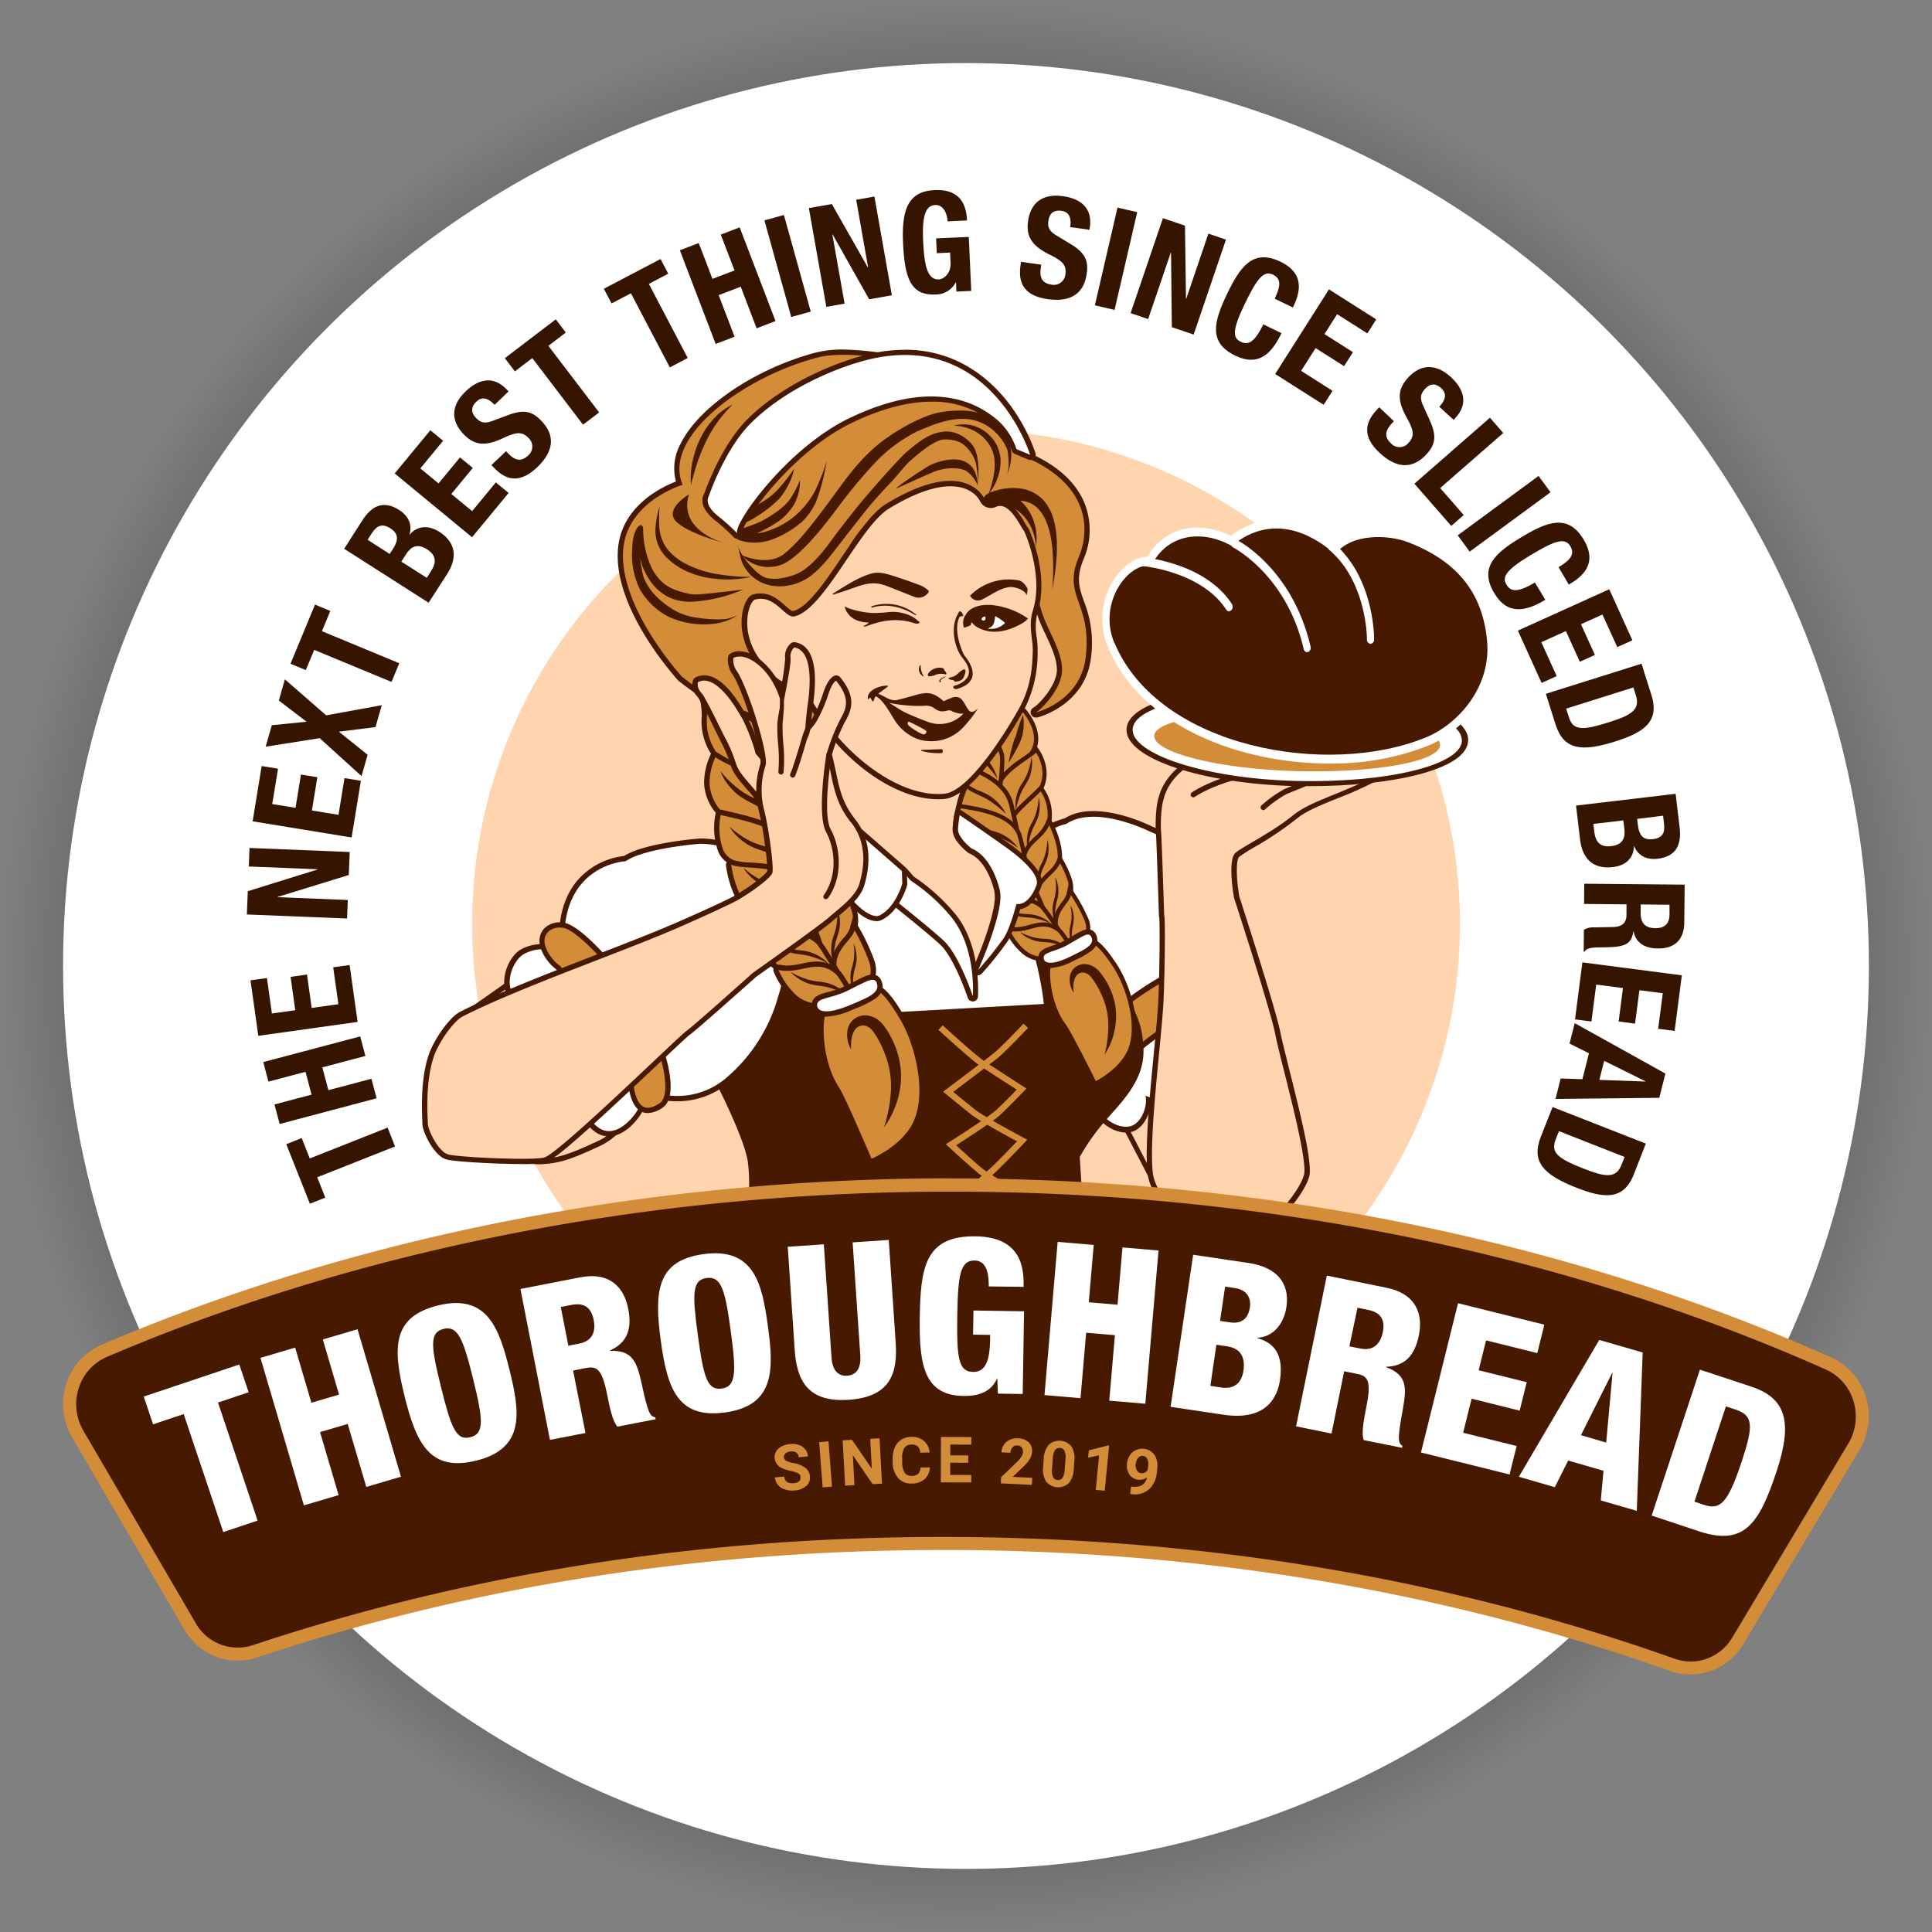 <svg xmlns="http://www.w3.org/2000/svg" xmlns:xlink="http://www.w3.org/1999/xlink" viewBox="0 0 521.39 521.39"><rect x="0" y="0" width="521.39" height="521.39" fill="#808080" stroke="none"/><defs><style>.cls-1{fill:url(#radial-gradient);}.cls-2{fill:#fff;}.cls-3{fill:#ffd5b0;}.cls-4{fill:#471900;}.cls-5{fill:#d38c37;}.cls-6,.cls-7{fill:none;stroke:#080609;}.cls-6{stroke-miterlimit:10;stroke-width:2.5px;}.cls-7{stroke-linecap:round;stroke-linejoin:round;stroke-width:2px;}.cls-8{fill:#351500;}</style><radialGradient id="radial-gradient" cx="260.69" cy="260.69" r="260.69" gradientUnits="userSpaceOnUse"><stop offset="0.44"></stop><stop offset="1" stop-opacity="0"></stop></radialGradient></defs><title>TB logo circular</title><g id="Layer_2" data-name="Layer 2"><g id="Layer_1-2" data-name="Layer 1"><circle class="cls-1" cx="260.69" cy="260.69" r="260.69"></circle><circle class="cls-2" cx="260.69" cy="260.69" r="243.67"></circle><path class="cls-3" d="M394,249.25A133.29,133.29,0,1,1,260.69,116,133.28,133.28,0,0,1,394,249.25"></path><path class="cls-4" d="M227.62,94.33a30,30,0,0,0-7.52.83c-16.3,4.32-31.64,14.71-36.48,24.7a13.72,13.72,0,0,0-1.2,10.09c-4,1.54-15,6.82-15.68,18.68-1,16,15.56,34.18,16.26,35a1.22,1.22,0,0,0,.17.15c.64.5,6.32,4.92,8.86,6,6.76,2.83,9.37,3.86,10.13,4.16,3.37,3,11,9.53,14,9.53a2.07,2.07,0,0,0,1.58-.67c.34-.38,4.88-5.2,6.59-7a1.4,1.4,0,0,0,.19-1.69l-8.15-13.73a1.34,1.34,0,0,0-.31-.36c-4.9-4.15-10.22-9.55-10.42-11.07.1-.47.4-1.54,2.56-1.54a6.69,6.69,0,0,1,1.18.11c1.32.68,4.9,2.43,6.66,2.43a1.94,1.94,0,0,0,1.67-.77l2.67-3.71c4.67-6.49,4.74-6.6,7.32-11.73.65-1.3,1.46-2.92,2.56-5.06a28.25,28.25,0,0,1,17.25-13.91,1.15,1.15,0,0,0,.31-.11,22.33,22.33,0,0,1,8.54-2c3.46,0,6.09,1.25,7.82,3.72a1.41,1.41,0,0,0,1.16.61h.13s.29,0,.76,0c2.17,0,7.41.49,9,5a74.34,74.34,0,0,1,3,11.54A33.81,33.81,0,0,0,280.71,168c.41,1,.87,2,1.36,3,1.58,3.37,3.21,6.86,3.15,9.86-.09,4.3-5.05,9.44-6.33,10.11a1.42,1.42,0,0,0-.67,1.75,1.4,1.4,0,0,0,1.33.92l.32,0c.13,0,13-3.21,14.55-16.1a30.14,30.14,0,0,0-1.87-15.2c-1.3-3.7-2.24-6.37-.1-11.49a19.62,19.62,0,0,0,.06-15.48c-2.69-6.11-8.57-10.9-17.48-14.24a43.59,43.59,0,0,0-5-11.66C264.88,101.2,257.6,96.82,249,96.82a26.35,26.35,0,0,0-2.64.13,83.12,83.12,0,0,0-18.7-2.62"></path><path class="cls-5" d="M184.24,130.82s-15.29,4.52-16.08,17.89c-.93,15.6,15.89,33.91,15.89,33.91s6.09,4.76,8.53,5.78c8.25,3.44,10.33,4.23,10.33,4.23s12.19,10.91,13.75,9.15c.43-.48,6.62-7.06,6.62-7.06L215.13,181s-11.44-9.68-10.91-12.36c.73-3.74,5.62-2.57,5.62-2.57s6,3.13,6.7,2.18c9-12.56,6.32-8.38,12.44-20.31a29.53,29.53,0,0,1,18.2-14.65s12.38-6.08,18.14,2.17c0,0,8.87-.81,11.21,6a72.65,72.65,0,0,1,3.11,11.95A32.64,32.64,0,0,0,282,167.47c1.81,4.26,4.71,9.16,4.62,13.46-.1,5-5.58,10.55-7.08,11.34,0,0,12-2.84,13.46-14.89,1.74-14.8-6.38-16.3-1.86-27.07,3.34-8,2.6-20.94-17.33-28.1,0,0-5.46-26.16-27.61-23.82,0,0-16.2-4.38-25.75-1.86-20.18,5.36-41.75,21.52-36.22,34.29"></path><path class="cls-6" d="M202.88,248.28s1.44-1,3.05-2.25"></path><path class="cls-4" d="M269.9,244.33v.12c0,.68.44,16.4,3.44,22.76a24.78,24.78,0,0,0,5.09,13.91c3.83,4.7,9.43,7.17,16.63,7.35a1.25,1.25,0,0,0,1.11-.71c.05-.11,6-11.15,14-15.39,4.19-2.34,16.18-8,21.66-6.41a1.23,1.23,0,0,0,1.45-.78,26.44,26.44,0,0,0,1.72-8.64,27.94,27.94,0,0,0-4.33-16.16c-.47-.81-7.41-12.32-20.08-17.48-1.06-.52-15-7.24-23.22-2.07a23.24,23.24,0,0,0-8.29,4.19c-4,3.1-8.76,9-9.18,19.31"></path><path class="cls-4" d="M296.48,291.65a1.78,1.78,0,0,0,.26,1c1.25,2,6.83,12.6,15.29,29l.21.41c2.16,4.17,12.89,7.51,21.51,9.58l.14,0c2,.48,8.47-1.42,9.89-4.89,1.24-3,5.71-18.08,5.93-23.49,0-.3,0-.55,0-.77-.13-4.75-2.72-10.32-6.39-21a24.85,24.85,0,0,0-3.54-7.09c-1.9-2.47-2.59-6-4.65-12.31a1.64,1.64,0,0,0-1-1.06c-.92-.33-2-.71-20,14.5-8.64,7.31-17.13,14.81-17.22,14.89a1.62,1.62,0,0,0-.51,1.15"></path><path class="cls-3" d="M297.79,291.77c2.08,3.39,14.08,26.65,15.56,29.51,2.35,4.55,19.18,8.5,20.77,8.88s7.38-1.38,8.49-4.07,5.8-19.61,5.68-24-2.68-8.39-6.37-19.13c-2.07-6-4.29-9-8-20.27-.74-2.26-36.13,29-36.13,29"></path><path class="cls-4" d="M294.26,293.68a15.67,15.67,0,0,0,.93,5.78c1.43,4.12,6.85,7.15,10.53,5.9,2.85-1,4.58-4.52,4.84-7.55,2.15.6,5.72,1.12,8.36-.92a8.78,8.78,0,0,0,3-6,14,14,0,0,0,6.94.23c2.11-.65,4-3.44,4.69-6.55,2,1,5.11,1.51,8-2.79a7.43,7.43,0,0,0,1.31-4c.13-3.11-1.52-5.91-2.92-7.71s-3.74-3.94-5-4c-9.9-.25-20.9,7.42-22,8.23-12.44,6.39-17.41,14.72-17.62,15.07a9.32,9.32,0,0,0-1.06,4.27"></path><path class="cls-2" d="M332.52,282.13c.05,3.26-1.93,6.82-4,7.45-3.19,1-7.75-.66-7.75-.66-.36,11.87-11.64,6.78-11.64,6.78.63,2.51-.87,7.16-3.81,8.15-3.15,1.07-7.81-1.71-8.94-5-1.9-5.46,0-8.56,0-8.56s4.85-8.29,17.15-14.59c0,0,11.45-8.32,21.42-8.06,1.49,0,9.45,7.49,5.63,13.07-3.14,4.6-6.29,2.69-8.08,1.38"></path><path class="cls-2" d="M287.84,222.32s-15.87,3.35-16.63,22.12c0,0,.41,16.57,3.43,22.35,0,0-.07,19.62,20.42,20.11,0,0,6.07-11.48,14.56-16,0,0,15.36-8.57,22.49-6.5a26.27,26.27,0,0,0-2.49-23.14s-6.86-11.8-19.46-16.92c0,0-14.42-7.23-22.32-2.05"></path><path class="cls-4" d="M289.07,287.72a7.39,7.39,0,0,0,1.29,4.74,4.19,4.19,0,0,0,3.11,1.76c2.25.17,5.41-1.74,7.25-4.35,1.36-1.34,18.19-17.59,30.47-19.09,4.12-.5,6.27-2.24,6.39-5.18a9.49,9.49,0,0,0-1.22-4.57c-2.32-4.7-12.23-2.76-18.52.12a82.39,82.39,0,0,0-19.19,13c-2.65,2.47-8.87,8.63-9.47,12.47a11.26,11.26,0,0,0-.11,1.14"></path><path class="cls-5" d="M299.78,288.74s18-17.9,31.25-19.52c6.54-.79,5.67-4.45,4.21-7.41-1.67-3.38-10.42-2.16-16.91.81a81.09,81.09,0,0,0-18.86,12.74c-3.27,3.05-8.54,8.59-9,11.54s.75,5.59,3,5.76c1.89.14,4.7-1.62,6.27-3.92"></path><path class="cls-2" d="M265.89,202s-13.34,11.09-7.6,24.86c1.5,3.61,14.69,1.63,14.69,1.63l30.47,47.08s-61.81.31-66.38-.81c-7-1.73-56.95-40.83-56.95-40.83s1,0,12-5.12c7.53-3.53,24.4-1.44,26.95-9.39C223.67,205,215,183.74,215,183.33c0,0,18.2,23.51,33.65,28.51,7,2.28,13.09-4.56,17.28-9.86"></path><path class="cls-7" d="M265.89,202s-13.34,11.09-7.6,24.86c1.5,3.61,14.69,1.63,14.69,1.63l30.47,47.08s-61.81.31-66.38-.81c-7-1.73-56.95-40.83-56.95-40.83s1,0,12-5.12c7.53-3.53,24.4-1.44,26.95-9.39C223.67,205,215,183.74,215,183.33c0,0,18.2,23.51,33.65,28.51C255.62,214.12,261.7,207.28,265.89,202Z"></path><path class="cls-4" d="M207.66,225.4l-15.29,2.3s23.39,15.6,17.13,38.18c-4.38,15.77-17.88,23.17-17.88,23.17s9.41,17.87,10.22,24.69c1.78,14.94-4.24,20.22-4.24,20.22a121.18,121.18,0,0,0,31.75,9.13,142.39,142.39,0,0,0,35.67-.62,141.25,141.25,0,0,0,27.79-7.71l-1.42-22.53a57.71,57.71,0,0,1,6.58-9.4c4.32-5.06,10.63-10.8,10.63-19.13,0-16.31-13.46-21.27-15.59-26.23a317.14,317.14,0,0,0-17-33.31l-10.63.71s8.8,17.44,10.63,22.68c5,14.17,5.67,23.39,5.67,23.39l-51,2.83s-1.39-23.5-7.09-31.89c-7.63-11.23-15.89-16.48-15.89-16.48"></path><path class="cls-4" d="M188.83,226.29h-.11c-.62.05-14.79,1.19-20.29,4.71a19.63,19.63,0,0,0-12.17,6.12c-3.95,4.34-5.75,10.5-5.34,18.3a1.4,1.4,0,0,0,.72,1.16c.1.06,10.53,6,15,14.47,2.43,4.42,8.49,17.15,7.47,23.14a1.43,1.43,0,0,0,.81,1.53,21,21,0,0,0,7.94,1.49,21.83,21.83,0,0,0,14.26-5.39,45.35,45.35,0,0,0,14.22-22.48c.4-1.17,5.38-16.53.07-25.2a28,28,0,0,0-4.43-8.78,21.93,21.93,0,0,0-18.14-9.07"></path><path class="cls-4" d="M148.15,257.09a1.44,1.44,0,0,0-.91.33c-1.74,1.44-10.85,7.93-25,17.79l-.36.25c-3.59,2.51-5.78,14.26-7,23.68l0,.15c-.28,2.2,1.93,9.1,5.18,10.48,2.82,1.21,20.55,4.43,25.46,4.43.27,0,.49,0,.7,0,4.28-.34,6.75-.71,16.09-5.13a17.83,17.83,0,0,0,5.49-4.32,28.74,28.74,0,0,1,10-7.12,1.57,1.57,0,0,0,.88-1.09c.23-1,.49-2.17-14.64-20.95-7.28-9-14.71-17.88-14.79-18a1.39,1.39,0,0,0-1.08-.51"></path><path class="cls-3" d="M148.15,258.51c-2.9,2.4-23,16.39-25.45,18.12-3.93,2.74-6.18,21.11-6.4,22.84s1.81,7.93,4.33,9,21.56,4.61,25.49,4.29,6.18-.54,15.6-5c5.28-2.5,5.57-6.95,15.47-11.45,2-.9-29-37.8-29-37.8"></path><path class="cls-4" d="M146.14,254.78A11.88,11.88,0,0,0,141,256c-3.61,1.73-5.93,7.71-4.51,11.64,1.09,3,4.43,4.75,7.19,4.91-.38,2.35-.57,6.23,1.48,9a7.82,7.82,0,0,0,5.67,3,17.92,17.92,0,0,0,.34,7.52c.74,2.25,3.41,4.2,6.28,4.78-.74,2.22-1,5.59,3.14,8.58a6.16,6.16,0,0,0,3.68,1.24c2.81,0,5.21-1.9,6.73-3.5s3.27-4.21,3.2-5.63c-.54-10.71-8.32-22.27-9.14-23.45-6.73-13.17-14.65-18.18-15-18.39a7.65,7.65,0,0,0-3.94-1"></path><path class="cls-2" d="M159.55,295.64c-2.94.19-6.31-1.78-7-4-1.12-3.41,0-8.4,0-8.4-10.75.13-7-12.29-7-12.29-2.22.79-6.53-.64-7.66-3.77-1.21-3.36.94-8.52,3.79-9.88,4.78-2.29,7.72-.37,7.72-.37s7.87,4.88,14.51,17.91c0,0,8.4,12,8.94,22.79.09,1.62-6,10.55-11.36,6.67-4.4-3.2-2.92-6.68-1.87-8.68"></path><path class="cls-2" d="M210.09,244.71s-4.25-17-21.26-17c0,0-14.94,1.17-19.92,4.69,0,0-17.72.78-16.58,23,0,0,10.84,6.07,15.55,15,0,0,8.94,16.24,7.62,24a20.26,20.26,0,0,0,20.71-3.7A44.28,44.28,0,0,0,210,268.93s5.4-15.9.11-24.22"></path><path class="cls-4" d="M151.12,248.91a5.83,5.83,0,0,0-4.18,1.59,4.76,4.76,0,0,0-1.35,3.44c0,2.45,2,5.78,4.5,7.65,1.31,1.42,17.3,18.9,19.6,32.12.77,4.43,2.52,6.68,5.18,6.68a7.34,7.34,0,0,0,4-1.52c4.07-2.71,1.54-13.34-1.54-20a94.78,94.78,0,0,0-13.2-20.18c-2.44-2.75-8.48-9.21-12-9.69a7.37,7.37,0,0,0-1-.07"></path><path class="cls-5" d="M151,260.53s17.56,18.63,20.06,32.94c1.23,7,4.46,5.94,7,4.22,2.92-1.95,1.15-11.36-2-18.25a93.79,93.79,0,0,0-13-19.83c-3-3.4-8.42-8.86-11.13-9.23s-5,1.06-5,3.55c0,2,1.83,5,4,6.6"></path><path class="cls-4" d="M276.3,190.83l-.82.46a32.12,32.12,0,0,0-4.59,3.12c-4.29,3.92-4.49,6-4.49,9.41,0,.59,0,1.2,0,1.87-.1,2.09,1.7,6.63,1.91,7.14l1.39,3.47.82-3.65s.81-3,6-6.67a8,8,0,0,0,3.63-5.69c.51-4.48-3.09-8.59-3.24-8.76Z"></path><path class="cls-5" d="M275.86,205c-5.76,4.07-6.5,7.37-6.5,7.37s-1.91-4.76-1.82-6.66c.19-4.15-.82-5.94,4.14-10.47a31.14,31.14,0,0,1,4.37-3s6.87,7.73-.19,12.73"></path><path class="cls-4" d="M279.81,201.4l-1,.88a26.54,26.54,0,0,1-2.47,1.83c-3.69,2.55-8.75,6-8.09,11.42.19,1.54,2,6.33,3.12,9.08a3.54,3.54,0,0,0,.28.66l2.07-1-.15-.37c-.18-.72-.33-3.1,4.15-6.52,8.59-6.57,2.88-14.79,2.82-14.87Z"></path><path class="cls-5" d="M279.62,203.14s5.22,7.31-2.57,13.27c-6.4,4.9-4.37,8.26-4.37,8.26s-3-7.5-3.24-9.28c-.75-6.08,7.43-9.75,10.18-12.25"></path><path class="cls-4" d="M281,211.77l-1,.95c-1,1-1.9,1.84-2.8,2.68-4.45,4.15-8,7.43-3.82,13a12.86,12.86,0,0,1,2.3,4.49,1.81,1.81,0,0,0,.08.36l2.26-.5s0-.09-.05-.27c-.05-.41,0-1.7,1.53-3.42,3.39-3.74,4.24-5.45,4.37-8.7a12.52,12.52,0,0,0-2.12-7.48Z"></path><path class="cls-5" d="M280.84,213.54a11.38,11.38,0,0,1,1.89,6.75c-.11,2.78-.73,4.27-4.07,8-2.39,2.64-1.77,4.63-1.77,4.63a12.74,12.74,0,0,0-2.56-5.21c-4.24-5.65.65-8.27,6.51-14.13"></path><path class="cls-4" d="M283.06,220l-1,2.28a10.85,10.85,0,0,1-2.84,3.55c-1.8,1.71-3.84,3.64-3.63,7.37a20.31,20.31,0,0,0,3.71,9.79l5.81,7.78L281.38,242c0-.29,0-2.28,3.63-6.12,3.85-4.11-.34-12.71-.83-13.67Z"></path><path class="cls-5" d="M283.15,222.71s4.42,8.72,1,12.35c-4.58,4.89-3.91,7.21-3.91,7.21a19.34,19.34,0,0,1-3.48-9.16c-.3-5.33,4.58-6.2,6.38-10.4"></path><path class="cls-4" d="M285.94,230.42l-.91,2.13a9.79,9.79,0,0,1-2.35,2.86c-2.19,2.13-4.92,4.78-2.67,9.31a80.49,80.49,0,0,0,4.82,6.83l1.52,2,.54-2.43s.53-2.38,1.35-5.1c.1-.31.2-.64.32-1,.72-2.21,1.62-5,.67-7.84a28,28,0,0,0-2.12-4.76Z"></path><path class="cls-5" d="M286.1,233a27.08,27.08,0,0,1,2,4.53c1,2.94-.32,5.88-1,8.12-.85,2.8-1.38,5.19-1.38,5.19s-4-5.19-4.7-6.64c-2.81-5.67,3.53-7.62,5.05-11.2"></path><path class="cls-4" d="M288.4,238.59l-.58,2.73a6.69,6.69,0,0,1-1.23,2.1c-1.38,1.86-3.26,4.42-1.81,8.32.45,1.22,2.91,4.29,3.66,5.2l.62.76.85-.48c2.08-1.16,5.57-4.57,3.87-9.14a46.53,46.53,0,0,0-3.85-7.15Z"></path><path class="cls-5" d="M289,241.56a45.15,45.15,0,0,1,3.74,6.92c1.8,4.85-3.35,7.73-3.35,7.73a37.25,37.25,0,0,1-3.47-4.87c-1.84-5,2.55-7.23,3.08-9.78"></path><path class="cls-4" d="M292.51,252.78a4.55,4.55,0,0,0-.63.09,6,6,0,0,0-2.87,2.18,8.55,8.55,0,0,1-1.09,1.09c-.14,0-.37,0-.65,0-2,.12-3.51.88-4.17,2.14-1.88,3.58-.46,13.53,3.57,18.8,1.21,1.59,6.22,11.49,8.05,15.16a1.17,1.17,0,0,0,1.11.65,1.16,1.16,0,0,0,.44-.12c.23-.11,5.78-2.85,8.59-7.78,4-7.09.36-19.26-3.84-25.32-2.32-3.34-4.94-7.12-8.51-6.91"></path><path class="cls-5" d="M288,257.31s-3-.18-3.9,1.53c-1.66,3.16-.34,12.59,3.46,17.55,1.55,2,8.17,15.36,8.17,15.36s5.43-2.64,8.09-7.31c3.77-6.61.22-18.31-3.79-24.09-2.53-3.65-5-6.93-8-6.34-1.39.27-3.05,3.32-4.07,3.3"></path><path class="cls-4" d="M298.09,284.65a31.4,31.4,0,0,0,1-8.52,19.65,19.65,0,0,0-1.93-7.92,23.6,23.6,0,0,0-2-3.57c-.19-.27-.39-.55-.59-.79a4.48,4.48,0,0,0-.57-.63,3,3,0,0,0-1.32-.71,2.19,2.19,0,0,0-2.49,1.31,4.93,4.93,0,0,0-.49,1.89,12.35,12.35,0,0,0,.06,2.18,6.25,6.25,0,0,1-1-4.54,3.93,3.93,0,0,1,4.2-3.15,4.93,4.93,0,0,1,2.64,1,5.74,5.74,0,0,1,1,.91c.28.31.52.62.76.94a19.25,19.25,0,0,1,2.32,4,18.12,18.12,0,0,1,1.32,4.47,17.27,17.27,0,0,1,.09,4.65,19.35,19.35,0,0,1-1,4.42,18,18,0,0,1-2,4"></path><path class="cls-4" d="M276.09,192.88a44.22,44.22,0,0,0-2,5.94c-.56.65-1.86,6.26-1.89,7.1.35-.76,2.74-4.19,3.63-7.2a13.73,13.73,0,0,0,.23-5.84"></path><path class="cls-4" d="M278.35,204.38a17.39,17.39,0,0,1-.83,3.61,13.24,13.24,0,0,1-1.59,3.25,14.2,14.2,0,0,0-.95,1.67,10.82,10.82,0,0,0-.63,1.84,11.33,11.33,0,0,0-.3,1.91,7.2,7.2,0,0,0,.11,1.91,21,21,0,0,1,1-3.58,12.91,12.91,0,0,1,.7-1.66c.27-.53.59-1.05.91-1.58a15.33,15.33,0,0,0,.92-1.7,9.57,9.57,0,0,0,.59-1.86,13.54,13.54,0,0,0,.25-1.9,6.8,6.8,0,0,0-.16-1.91"></path><path class="cls-4" d="M280.31,215.21a16.54,16.54,0,0,1-.53,3.52,12.55,12.55,0,0,1-1.27,3.23,14.36,14.36,0,0,0-.78,1.68,9.64,9.64,0,0,0-.47,1.81,11.4,11.4,0,0,0-.14,1.84,6.89,6.89,0,0,0,.25,1.82,19.94,19.94,0,0,1,.67-3.49,14.48,14.48,0,0,1,.54-1.65c.22-.53.49-1.05.76-1.59a13.49,13.49,0,0,0,.74-1.69,9,9,0,0,0,.43-1.83,11.34,11.34,0,0,0,.09-1.84,6.52,6.52,0,0,0-.29-1.81"></path><path class="cls-4" d="M282.65,226.48a16,16,0,0,1-.41,3.39A12.08,12.08,0,0,1,281.1,233a14,14,0,0,0-.7,1.63,9.13,9.13,0,0,0-.4,1.76,10.5,10.5,0,0,0-.09,1.77,6.49,6.49,0,0,0,.3,1.75,18.62,18.62,0,0,1,.54-3.38,13.48,13.48,0,0,1,.47-1.6c.2-.52.44-1,.69-1.55a12,12,0,0,0,.67-1.64,8.43,8.43,0,0,0,.36-1.77,11.63,11.63,0,0,0,0-1.77,6.31,6.31,0,0,0-.33-1.73"></path><path class="cls-4" d="M284.74,236.66a15,15,0,0,1,.22,3.13,11.28,11.28,0,0,1-.49,3,13.16,13.16,0,0,0-.35,1.59,9.14,9.14,0,0,0-.06,1.65,11.09,11.09,0,0,0,.23,1.62,5.94,5.94,0,0,0,.57,1.52,17.47,17.47,0,0,1-.1-3.14,10.71,10.71,0,0,1,.16-1.52c.08-.5.22-1,.35-1.51a13.89,13.89,0,0,0,.32-1.61,8.28,8.28,0,0,0,0-1.65,11,11,0,0,0-.27-1.61,5.74,5.74,0,0,0-.6-1.5"></path><path class="cls-4" d="M288.87,244.4a12.33,12.33,0,0,1,.31,2.62,9.31,9.31,0,0,1-.28,2.56,11.52,11.52,0,0,0-.23,1.35,7.15,7.15,0,0,0,0,1.39,7.56,7.56,0,0,0,.26,1.34,4.84,4.84,0,0,0,.54,1.26,13.85,13.85,0,0,1-.21-2.63,9.21,9.21,0,0,1,.07-1.29c0-.42.14-.84.23-1.28a11.71,11.71,0,0,0,.2-1.36,6.47,6.47,0,0,0,0-1.39,8.54,8.54,0,0,0-.3-1.33,4.63,4.63,0,0,0-.56-1.24"></path><path class="cls-4" d="M252.7,191a1.14,1.14,0,0,0-.67.26,1.16,1.16,0,0,0-.38,1.2,20.09,20.09,0,0,1,.66,3.77c-.11,3.84,1.27,9.27,8.44,13.38,3.61,2.07,7.94,4.14,8,4.16a1.24,1.24,0,0,0,.57.11,1.2,1.2,0,0,0,.48-.14,1.19,1.19,0,0,0,.6-.86c.17-1.25,1-7.56.49-9.52-1.46-5.5-7.32-7.81-11.6-9.5l-1.46-.59c-.68-.28-3.51-1.65-4.54-2.15a1.19,1.19,0,0,0-.58-.12"></path><path class="cls-5" d="M253.47,196.25c-.1,3.51,1.18,8.52,7.86,12.35,3.62,2.07,7.91,4.11,7.91,4.11s1-7.23.51-9.07c-1.47-5.56-8.3-7.62-12.37-9.3-.87-.36-4.61-2.19-4.61-2.19a21.21,21.21,0,0,1,.7,4.1"></path><path class="cls-4" d="M255.81,204a1.11,1.11,0,0,0-.25.05,1.15,1.15,0,0,0-.74.64,15.28,15.28,0,0,0-1.07,5.81c0,3.56,2.69,8.13,5.92,8.46a23.39,23.39,0,0,1,7.08,1.85,18.07,18.07,0,0,1,6.31,4.42,1.17,1.17,0,0,0,1,.42,1.15,1.15,0,0,0,1.06-1.4c-.05-.23-1.23-5.75-1.69-7.49-1.61-6.1-8.17-8.78-13-10.74a25.33,25.33,0,0,1-3.92-1.82,1.21,1.21,0,0,0-.72-.2"></path><path class="cls-5" d="M255.89,205.17a13.88,13.88,0,0,0-1,5.33c0,3.05,2.34,7.05,4.88,7.31a24.61,24.61,0,0,1,7.43,1.95,19.12,19.12,0,0,1,6.75,4.75s-1.23-5.71-1.68-7.44c-2-7.59-12.86-9.54-16.4-11.9"></path><path class="cls-4" d="M257.75,216.7a1.14,1.14,0,0,0-1.07,1,15.56,15.56,0,0,0,1.06,8.26c1.62,3.42,5.81,3.7,9.86,4l1.42.1c2.55.21,5.42,2.59,6.31,3.49a1.17,1.17,0,0,0,.9.35,1.14,1.14,0,0,0,.47-.13,1.18,1.18,0,0,0,.61-1.24,69.34,69.34,0,0,0-1.7-7.53c-2.26-5.6-10.21-7-15.46-7.86-.77-.13-1.49-.25-2.1-.37a1,1,0,0,0-.3,0"></path><path class="cls-5" d="M257.82,217.86a14.55,14.55,0,0,0,1,7.57c1.49,3.14,5.84,3.07,10.32,3.43,3.55.27,7.05,3.83,7.05,3.83a71.71,71.71,0,0,0-1.63-7.31c-2.34-5.79-12.19-6.62-16.71-7.52"></path><path class="cls-4" d="M260.75,227.57a1.17,1.17,0,0,0-.67.27,1.16,1.16,0,0,0-.41,1.1,24,24,0,0,0,2.74,7.34c1.25,2,3.74,2.12,6.37,2.2a34.22,34.22,0,0,1,3.54.23,19.31,19.31,0,0,1,5.36,1.56,1.23,1.23,0,0,0,.59.12,1.08,1.08,0,0,0,.64-.24,1.17,1.17,0,0,0,.43-1.16c-.28-1.31-1.27-5.71-2.25-7-3-4-8.27-4-12.09-4.05a13.73,13.73,0,0,1-3.77-.29,1.16,1.16,0,0,0-.48-.08"></path><path class="cls-5" d="M260.82,228.73a22.66,22.66,0,0,0,2.59,6.94c1.33,2.19,4.87,1.33,9.06,1.89a20.21,20.21,0,0,1,5.73,1.67s-1.14-5.35-2-6.54c-3.92-5.21-12.34-2.82-15.34-4"></path><path class="cls-4" d="M263.6,236.13a1.14,1.14,0,0,0-.7.28,1.2,1.2,0,0,0-.39,1,12.55,12.55,0,0,0,2.65,6.13c1.57,2,4.52,2.88,9.28,2.89,2.08,0,4.36-.12,5.54-.19l.94-.06a1.16,1.16,0,0,0,1-1.59c-.48-1.19-2.11-5.16-3.15-6.22-2.62-2.67-6.22-2.77-8.7-2.62-1,.06-1.91.17-2.75.27s-1.4.16-2,.2a5.18,5.18,0,0,1-1.39-.05.93.93,0,0,0-.33,0"></path><path class="cls-5" d="M263.67,237.29a11.44,11.44,0,0,0,2.39,5.51c1.47,1.83,4.51,2.45,8.38,2.46,3,0,6.39-.25,6.39-.25s-1.94-4.86-2.9-5.83c-4.18-4.27-11.4-1.22-14.26-1.89"></path><path class="cls-4" d="M273.87,242.09a34.27,34.27,0,0,0-3.86.5,22.49,22.49,0,0,1-2.32.32,2.89,2.89,0,0,1-.59,0h-.18a1.16,1.16,0,0,0-.89,1.81,37.52,37.52,0,0,0,4.51,5.45c1.67,1.57,3.47,2.15,6.23,2,.47,0,1-.08,1.51-.15.18,0,.38,0,.58-.06a31.21,31.21,0,0,1,6.2.57,1,1,0,0,0,.3,0,1.16,1.16,0,0,0,.9-1.79c-.91-1.39-3.94-6-5-6.78a10.51,10.51,0,0,0-7.38-1.87"></path><path class="cls-5" d="M267,244.07a36.65,36.65,0,0,0,4.35,5.25c1.56,1.48,3.26,2,6.78,1.53a28.18,28.18,0,0,1,7.17.52s-3.76-5.72-4.75-6.49c-4.33-3.36-10.86-.55-13.55-.81"></path><path class="cls-4" d="M281.09,248.93a16,16,0,0,0-3.25.65,16.66,16.66,0,0,1-3.26.65,8.17,8.17,0,0,1-1.72-.09,1.13,1.13,0,0,0-.26,0,1.16,1.16,0,0,0-.85.45,1.19,1.19,0,0,0-.14,1.19,17.55,17.55,0,0,0,3.8,5.11,8.49,8.49,0,0,0,6.73,2.44c.39,0,.8-.07,1.22-.13a24.64,24.64,0,0,0,5.9-1.9,1.13,1.13,0,0,0,.61-.71,1.17,1.17,0,0,0-.11-.93c-.61-1-2.68-4.39-3.78-5.21a7.14,7.14,0,0,0-4.89-1.51"></path><path class="cls-5" d="M272.67,251.29a16.4,16.4,0,0,0,3.52,4.73,7.56,7.56,0,0,0,7,2,24.17,24.17,0,0,0,5.58-1.79s-2.47-4.13-3.47-4.88c-4.41-3.26-7.61.74-12.62-.08"></path><path class="cls-4" d="M255.59,194.25a23.89,23.89,0,0,0,3.14,4.16,18.61,18.61,0,0,0,3.9,3.26,20.16,20.16,0,0,1,2.17,1.6,13.53,13.53,0,0,1,1.87,2,16,16,0,0,1,1.47,2.27,9.64,9.64,0,0,1,1,2.52,29,29,0,0,0-3.31-4,18.78,18.78,0,0,0-1.85-1.73c-.65-.53-1.35-1-2.08-1.51a20.61,20.61,0,0,1-2.15-1.66,13,13,0,0,1-1.82-2,17.49,17.49,0,0,1-1.41-2.3,9.37,9.37,0,0,1-.89-2.54"></path><path class="cls-4" d="M257.21,208.22a21,21,0,0,0,3.39,3.09,16.19,16.19,0,0,0,3.9,2.19,18.28,18.28,0,0,1,2.14,1,12.08,12.08,0,0,1,1.95,1.43,14.15,14.15,0,0,1,1.64,1.73,9.1,9.1,0,0,1,1.23,2,25.53,25.53,0,0,0-3.51-2.95,17.46,17.46,0,0,0-1.88-1.2c-.65-.36-1.34-.65-2.05-1a16.48,16.48,0,0,1-2.13-1.09A12,12,0,0,1,260,212a16.72,16.72,0,0,1-1.59-1.77,8.54,8.54,0,0,1-1.18-2.05"></path><path class="cls-4" d="M259.93,220.32a19.11,19.11,0,0,0,3.55,2.34,15.34,15.34,0,0,0,3.9,1.45,17.48,17.48,0,0,1,2.11.64,11.34,11.34,0,0,1,2,1,12.74,12.74,0,0,1,1.75,1.35,7.37,7.37,0,0,1,1.42,1.68,23.19,23.19,0,0,0-3.64-2.2,16.67,16.67,0,0,0-1.9-.84c-.65-.23-1.32-.4-2-.59a15.73,15.73,0,0,1-2.11-.69,11,11,0,0,1-2-1.08A14.24,14.24,0,0,1,261.3,222a8,8,0,0,1-1.37-1.71"></path><path class="cls-4" d="M263.61,229.25a15.61,15.61,0,0,0,2.85,1.88,12.13,12.13,0,0,0,3.13,1.16,13.78,13.78,0,0,1,1.7.52,9,9,0,0,1,1.6.83,11.21,11.21,0,0,1,1.41,1.08,6.38,6.38,0,0,1,1.14,1.35,18.87,18.87,0,0,0-2.93-1.77,13.66,13.66,0,0,0-1.53-.67c-.52-.18-1.06-.32-1.62-.47a13.93,13.93,0,0,1-1.69-.56,9.28,9.28,0,0,1-1.58-.86,11.44,11.44,0,0,1-1.38-1.12,6.31,6.31,0,0,1-1.1-1.37"></path><path class="cls-4" d="M266.08,237.92a16.57,16.57,0,0,0,3.16,1.3,12.18,12.18,0,0,0,3.3.54,13.79,13.79,0,0,1,1.77.18,9.18,9.18,0,0,1,1.72.5,11.26,11.26,0,0,1,1.59.8,6.13,6.13,0,0,1,1.38,1.1,18.48,18.48,0,0,0-3.21-1.17,12.24,12.24,0,0,0-1.63-.36c-.54-.09-1.1-.12-1.68-.16a13.58,13.58,0,0,1-1.77-.22,8.33,8.33,0,0,1-1.71-.55,10.23,10.23,0,0,1-1.57-.83,6.38,6.38,0,0,1-1.35-1.13"></path><path class="cls-4" d="M270.67,244.84a15.7,15.7,0,0,0,3.16,1.3,12.18,12.18,0,0,0,3.3.54,13.51,13.51,0,0,1,1.76.19,9.06,9.06,0,0,1,1.73.5,10.24,10.24,0,0,1,1.59.79,6.47,6.47,0,0,1,1.38,1.11,14.14,14.14,0,0,0-3.21-1.18,16.47,16.47,0,0,0-1.63-.36c-.55-.08-1.1-.11-1.68-.16a12,12,0,0,1-1.77-.21,9.32,9.32,0,0,1-1.72-.55A12.93,12.93,0,0,1,272,246a5.92,5.92,0,0,1-1.35-1.14"></path><path class="cls-4" d="M275.25,251.5a15.79,15.79,0,0,0,3.17,1.3,12,12,0,0,0,3.29.54,13.44,13.44,0,0,1,1.77.18,9.87,9.87,0,0,1,1.73.51,10.7,10.7,0,0,1,1.59.79,6.72,6.72,0,0,1,1.38,1.11,18.93,18.93,0,0,0-3.22-1.18,11.77,11.77,0,0,0-1.62-.36c-.55-.08-1.11-.12-1.69-.16a12.09,12.09,0,0,1-1.76-.22,8.42,8.42,0,0,1-1.72-.55,11.71,11.71,0,0,1-1.57-.82,6.14,6.14,0,0,1-1.35-1.14"></path><path class="cls-4" d="M293.61,250.8h0c-1.12,0-2.26.67-4.34,1.89-.55.33-1.16.69-1.85,1.08a19.74,19.74,0,0,1-3.57,1.5c-1.75.59-3.74,1.26-3.61,3.33.08,1.28,1,2.65,3.24,2.65a15.25,15.25,0,0,0,6.18-1.91l.65-.32a22.47,22.47,0,0,0,4.28-2.46c2.05-1.71,1.63-3.44,1.2-4.32a2.35,2.35,0,0,0-2.18-1.44"></path><path class="cls-2" d="M294.52,252.86c1.06,2.16-2,3.47-5.48,5.21-4.91,2.42-7.28,2.11-7.39.45s3.07-1.58,6.47-3.52c4.18-2.38,5.66-3.64,6.4-2.14"></path><path class="cls-4" d="M215.06,181.85a1.26,1.26,0,0,0-.47.08,1.41,1.41,0,0,0-1,1.36,4.12,4.12,0,0,0,.35,1.25c5,14.15,6.3,26.36,3.71,34.36-.51,1.58.22,4.21,9,12.74,4.64,4.53,9.48,8.67,9.53,8.71a1.15,1.15,0,0,0,.33.21c2.85,1.32,10.75,5.21,12.92,7.32,3.16,3.07,11,15.92,11.08,16.05a1.41,1.41,0,0,0,1.21.68h0a1.42,1.42,0,0,0,1.21-.76c1.67-3.18,7.1-13.75,7.25-16.17a95.44,95.44,0,0,0-.77-10.83,1.44,1.44,0,0,0-.18-.54c-.48-.81-4.74-7.95-8.75-9.32-2.72-.93-2-5.3-.91-9.88l.06-.22c1.56-6.32,6.19-12.47,7.12-13.65l.25-.32a1.41,1.41,0,0,0-.21-2,1.39,1.39,0,0,0-.89-.32,1.43,1.43,0,0,0-1.1.52l-.28.35c-3.72,4.65-8.19,9.41-13.11,9.41a7.62,7.62,0,0,1-2.39-.39c-14.84-4.85-32.71-27.88-32.89-28.11a1.39,1.39,0,0,0-1.12-.55"></path><path class="cls-3" d="M265.94,202s-5.79,7-7.64,14.51c-.84,3.4-2.64,10.27,1.77,11.78,3.63,1.24,8,8.69,8,8.69a97.22,97.22,0,0,1,.77,10.57c-.15,2.31-7.09,15.6-7.09,15.6s-8-13.09-11.3-16.33c-2.83-2.74-13.32-7.58-13.32-7.58s-19.2-16.43-18.06-19.94c4.66-14.39-4-35.67-4-36.08,0,0,18.14,23.55,33.57,28.6,7,2.29,13.11-4.53,17.31-9.82"></path><path class="cls-4" d="M265.94,202a4,4,0,0,1-.26.32l.26-.32"></path><path class="cls-4" d="M258.94,218.58a1.42,1.42,0,0,0-.57.12,1.4,1.4,0,0,0-.83,1.08c-.05.28-.44,2.82-.47,4-.07,2.89,3.45,5.77,4.15,6.32a1.86,1.86,0,0,0,.33.19c5,2.05,6.72,9.89,6.74,10s0,.1,0,.15c1.14,3.43-2.87,14.56-5.67,20.76a1.41,1.41,0,0,0,.52,1.77,1.38,1.38,0,0,0,.77.23,1.43,1.43,0,0,0,1.06-.47,91,91,0,0,0,7.16-9,39.27,39.27,0,0,0,3.18-8.35c3.73-.59,5.5-5.57,5.65-6,.78-2.17-.57-4.82-4.13-8.11a44.07,44.07,0,0,0-4.93-3.92c-6.18-4.46-12.15-8.46-12.21-8.5a1.41,1.41,0,0,0-.79-.24"></path><path class="cls-2" d="M264,261.72s7.46-16.55,5.73-21.78c0,0-1.84-8.63-7.59-11,0,0-3.66-2.85-3.6-5.17,0-1.08.45-3.78.45-3.78s5.95,4,12.19,8.48c0,0,9.9,6.66,8.53,10.41,0,0-1.81,5.5-5.41,5.09,0,0-1.55,6.14-3.29,9a93.52,93.52,0,0,1-7,8.74"></path><path class="cls-4" d="M243.83,234h-.1a1.41,1.41,0,0,0-1.09.65l-4,6.19a1.4,1.4,0,0,0,.31,1.87c.11.09,11.25,8.9,14.8,12.24,3.85,3.62,7.38,14.19,7.42,14.3a1.42,1.42,0,0,0,1.35,1h.17a1.41,1.41,0,0,0,1.24-1.3c0-.58,1-14.29-6.73-23a52.85,52.85,0,0,0-10.56-9.36l-1.75-2a1.44,1.44,0,0,0-1.08-.49"></path><path class="cls-2" d="M262.54,268.81s1.06-13.59-6.38-22a49.64,49.64,0,0,0-10.43-9.2l-1.9-2.21-4,6.18s11.25,8.9,14.89,12.32c4.16,3.91,7.8,14.88,7.8,14.88"></path><path class="cls-4" d="M219,212.36a1.27,1.27,0,0,0-.34,0,1.39,1.39,0,0,0-1,.86l-4,10.36a1.41,1.41,0,0,0,.23,1.41l10.27,12.59c6.13,9.11,10.12,11,12.38,11a2.91,2.91,0,0,0,1.38-.3c5-2.45,6.84-9.21,6.92-9.5a1.51,1.51,0,0,0,0-.42l-.11-3.4a1.43,1.43,0,0,0-.48-1l-24.4-21.29a1.44,1.44,0,0,0-.93-.34"></path><path class="cls-2" d="M215,224.13l4-10.36,24.39,21.29.11,3.41s-1.74,6.42-6.19,8.61c0,0-3.6,2.16-12-10.31Z"></path><path class="cls-5" d="M258.77,340.38l-1-1.38c.08-.06,8.57-6,10.94-8.22,1.47-1.36,4.95-5.72,6.37-7.52-2.36-1.27-8.7-4.75-10.89-6.48-2-1.61-7.9-7-8.15-7.24l-.81-.75.93-.58c.09-.06,9-5.69,12-8.07,1.5-1.21,4.78-4.57,6.22-6.08-1.57-1-5.13-3.28-9.46-6.12-2.71-1.77-11.3-9.67-11.66-10l1.14-1.24c.09.08,8.85,8.14,11.44,9.83,5.84,3.82,10.26,6.64,10.31,6.67l.86.54-.7.75c-.21.21-5.06,5.32-7.1,7-2.49,2-8.79,6.06-11.18,7.59,1.72,1.57,5.7,5.2,7.24,6.42,2.54,2,11.43,6.74,11.52,6.79l.89.47-.62.79c-.21.27-5.21,6.7-7.17,8.51-2.45,2.27-10.76,8.11-11.11,8.36"></path><path class="cls-5" d="M273.35,337.71c-.06,0-6.27-4.09-8.56-5.63-2.81-1.89-7.25-6.86-7.44-7.07l-.57-.65.65-.56c.09-.06,8.22-7,10.13-8.79,2.09-2,5.43-5.46,6.91-7-2.72-1.47-10.27-5.57-12.34-7.21-2.32-1.84-6.75-5.47-6.79-5.51l-.83-.68.86-.64c.09-.08,9.54-7.16,12.67-9.63,2-1.55,8.11-8,8.17-8.09l1.23,1.16c-.26.27-6.29,6.63-8.36,8.26-2.58,2-9.43,7.18-11.84,9,1.4,1.14,4.24,3.46,5.93,4.81,2.37,1.88,13,7.5,13.07,7.56l1,.52-.75.8c0,.05-5,5.27-7.74,7.9-1.64,1.54-7.53,6.57-9.53,8.28a49.56,49.56,0,0,0,6.54,6.16c2.28,1.54,8.48,5.58,8.54,5.62Z"></path><path class="cls-4" d="M211.9,228.76c.11.34.18.54.18.54a2.43,2.43,0,0,1-.18-.54"></path><path class="cls-4" d="M216.55,239.33a1.58,1.58,0,0,1,0,.29s0-.1,0-.29"></path><path class="cls-4" d="M219,188.37l-1,.5a37.52,37.52,0,0,0-5.81,3.46c-5.53,4.45-5.93,7-6.17,11.13,0,.71-.09,1.45-.17,2.27-.28,2.53,1.58,8.2,1.79,8.83l1.44,4.33,1.27-4.38s1.2-3.56,7.84-7.68a9.75,9.75,0,0,0,4.85-6.65c1-5.42-3.13-10.69-3.3-10.92Z"></path><path class="cls-5" d="M217.42,205.63c-7.32,4.53-8.46,8.49-8.46,8.49s-2-5.94-1.73-8.24c.54-5-.56-7.31,5.82-12.45a37.69,37.69,0,0,1,5.54-3.29s7.8,9.92-1.17,15.49"></path><path class="cls-4" d="M222.49,201.51l-1.24,1a33.05,33.05,0,0,1-3.15,2.05c-4.68,2.83-11.1,6.7-10.69,13.3.11,1.89,2,7.86,3.12,11.29a3.72,3.72,0,0,0,.29.82l2.6-1.1-.15-.47c-.18-.89-.18-3.79,5.53-7.64,10.95-7.35,4.6-17.79,4.54-17.89Z"></path><path class="cls-5" d="M222.14,203.61s5.81,9.29-4.13,16c-8.16,5.48-5.93,9.72-5.93,9.72s-3.12-9.36-3.26-11.54c-.46-7.46,9.77-11.32,13.32-14.15"></path><path class="cls-4" d="M223.13,214.22l-1.22,1.08c-1.25,1.11-2.45,2.1-3.61,3-5.73,4.73-10.26,8.46-5.62,15.52a15.75,15.75,0,0,1,2.47,5.63,2.45,2.45,0,0,0,.07.46l2.79-.45s0-.11,0-.33c0-.51.1-2.07,2.11-4.05,4.41-4.31,5.58-6.33,6-10.27a15.32,15.32,0,0,0-2-9.28Z"></path><path class="cls-5" d="M222.85,216.36a13.84,13.84,0,0,1,1.79,8.36c-.34,3.38-1.21,5.15-5.55,9.4-3.1,3-2.5,5.5-2.5,5.5a15.46,15.46,0,0,0-2.73-6.53c-4.73-7.2,1.41-10,9-16.73"></path><path class="cls-4" d="M225.07,224.36l-1.36,2.71a13.51,13.51,0,0,1-3.72,4.11c-2.32,1.94-5,4.13-5,8.7,0,6.3,3.64,12,3.79,12.2l6.5,9.9-3.92-11c0-.35.21-2.77,4.88-7.18,5-4.72.54-15.5,0-16.71Z"></path><path class="cls-5" d="M225,227.7s4.74,11,.32,15.12c-5.94,5.61-5.3,8.48-5.3,8.48s-3.59-5.47-3.56-11.41c0-6.52,6-7.21,8.54-12.19"></path><path class="cls-4" d="M227.8,237.3l-1.26,2.53a12.51,12.51,0,0,1-3.08,3.31c-2.83,2.42-6.34,5.44-3.94,11.13a97,97,0,0,0,5.36,8.68l1.7,2.52.84-2.92s.82-2.86,2-6.11c.13-.37.29-.76.45-1.16,1-2.64,2.35-5.93,1.4-9.51a33.58,33.58,0,0,0-2.23-6Z"></path><path class="cls-5" d="M227.81,240.46a33,33,0,0,1,2.12,5.67c1,3.65-.82,7.14-1.81,9.82-1.24,3.34-2.07,6.21-2.07,6.21s-4.46-6.61-5.23-8.44c-3-7.11,4.86-9,7-13.26"></path><path class="cls-4" d="M230.18,247.43l-.9,3.29a8.2,8.2,0,0,1-1.66,2.45c-1.81,2.17-4.3,5.15-2.82,10,.46,1.51,3.23,5.44,4.07,6.61l.7,1,1.07-.52c2.62-1.26,7.12-5.15,5.39-10.85a55.22,55.22,0,0,0-4.16-9Z"></path><path class="cls-5" d="M230.64,251.09a55.14,55.14,0,0,1,4,8.7c1.83,6-4.66,9.17-4.66,9.17s-3.44-4.79-3.87-6.19c-1.87-6.17,3.65-8.62,4.49-11.68"></path><path class="cls-4" d="M234.14,265a6.49,6.49,0,0,0-.77.05c-1.35.18-2.53,1.34-3.66,2.45a10.92,10.92,0,0,1-1.41,1.25c-.18,0-.46,0-.8,0-2.47,0-4.33.82-5.23,2.3-2.56,4.22-1.57,16.44,2.94,23.16,1.37,2,6.73,14.45,8.68,19.06a1.42,1.42,0,0,0,1.31.87,1.31,1.31,0,0,0,.54-.11c.29-.12,7.25-3,11-8.83,5.44-8.33,1.87-23.43-2.8-31.13-2.57-4.23-5.48-9-9.84-9"></path><path class="cls-5" d="M228.35,270.2s-3.65-.44-4.87,1.57c-2.26,3.73-1.35,15.31,2.91,21.64,1.74,2.59,8.81,19.3,8.81,19.3s6.8-2.8,10.39-8.3c5.08-7.77,1.64-22.27-2.82-29.61-2.82-4.64-5.53-8.81-9.22-8.32-1.72.23-4,3.83-5.2,3.72"></path><path class="cls-4" d="M238.56,304.25a38.72,38.72,0,0,0,1.9-10.31,23.85,23.85,0,0,0-1.76-9.79,29.13,29.13,0,0,0-2.19-4.49c-.21-.35-.43-.7-.66-1a5.61,5.61,0,0,0-.65-.8,3.62,3.62,0,0,0-1.55-1,2.68,2.68,0,0,0-3.14,1.41,6.19,6.19,0,0,0-.73,2.27,14.43,14.43,0,0,0-.09,2.65,7.59,7.59,0,0,1-.88-5.59,4.75,4.75,0,0,1,1.9-2.73,4.87,4.87,0,0,1,3.44-.81,6.22,6.22,0,0,1,3.15,1.44,7.28,7.28,0,0,1,1.12,1.19c.32.4.59.79.86,1.19a24.9,24.9,0,0,1,2.53,5.09,22.75,22.75,0,0,1,1.27,5.54,21.48,21.48,0,0,1-.24,5.67,23.93,23.93,0,0,1-1.58,5.31,22.18,22.18,0,0,1-2.7,4.74"></path><path class="cls-4" d="M218.59,190.85a53.86,53.86,0,0,0-2.83,7.09c-.74.74-2.73,7.48-2.84,8.5.5-.9,3.66-4.9,5-8.5a16.38,16.38,0,0,0,.71-7.09"></path><path class="cls-4" d="M220.49,205a20.49,20.49,0,0,1-1.28,4.34,16,16,0,0,1-2.17,3.83,18,18,0,0,0-1.28,2,12.3,12.3,0,0,0-.91,2.2,12.82,12.82,0,0,0-.5,2.29,8.34,8.34,0,0,0,0,2.34,24.78,24.78,0,0,1,1.46-4.28,17.32,17.32,0,0,1,1-2c.37-.63.79-1.23,1.23-1.86a16,16,0,0,0,1.24-2,11.33,11.33,0,0,0,.86-2.22,15,15,0,0,0,.45-2.29,8.34,8.34,0,0,0-.06-2.34"></path><path class="cls-4" d="M222.07,218.35a19.48,19.48,0,0,1-.9,4.25,15.24,15.24,0,0,1-1.79,3.84,16.33,16.33,0,0,0-1.07,2,11.47,11.47,0,0,0-.71,2.17,12.86,12.86,0,0,0-.3,2.23,8,8,0,0,0,.17,2.24,23.18,23.18,0,0,1,1.07-4.21,15.53,15.53,0,0,1,.78-2c.3-.63.67-1.23,1-1.87a16.51,16.51,0,0,0,1-2,11.48,11.48,0,0,0,.66-2.19,15.35,15.35,0,0,0,.25-2.24,7.94,7.94,0,0,0-.23-2.23"></path><path class="cls-4" d="M224.08,232.25a18.86,18.86,0,0,1-.75,4.11,14.65,14.65,0,0,1-1.62,3.73,17.55,17.55,0,0,0-1,1.94,11.45,11.45,0,0,0-.62,2.1,13.2,13.2,0,0,0-.23,2.16,7.67,7.67,0,0,0,.22,2.14,23.59,23.59,0,0,1,.91-4.07,16.65,16.65,0,0,1,.7-1.91c.28-.61.61-1.21.95-1.83a16.88,16.88,0,0,0,.94-2,10.55,10.55,0,0,0,.57-2.12,14.07,14.07,0,0,0,.18-2.15,7.72,7.72,0,0,0-.28-2.14"></path><path class="cls-4" d="M225.87,244.81a16.93,16.93,0,0,1,0,3.83,13.36,13.36,0,0,1-.81,3.65,16.25,16.25,0,0,0-.55,1.91,10.5,10.5,0,0,0-.19,2,12,12,0,0,0,.16,2,7.25,7.25,0,0,0,.57,1.89,22.17,22.17,0,0,1,.12-3.83,15.69,15.69,0,0,1,.3-1.84c.14-.6.34-1.19.54-1.81a14.76,14.76,0,0,0,.51-1.93,9.78,9.78,0,0,0,.15-2,13.17,13.17,0,0,0-.21-2,6.85,6.85,0,0,0-.62-1.87"></path><path class="cls-4" d="M230.33,254.54a14.49,14.49,0,0,1,.18,3.21,11.39,11.39,0,0,1-.53,3.1,13.84,13.84,0,0,0-.38,1.63,8.74,8.74,0,0,0-.08,1.69,10.19,10.19,0,0,0,.22,1.66,6.26,6.26,0,0,0,.56,1.57,17.39,17.39,0,0,1-.06-3.22,11.28,11.28,0,0,1,.18-1.56c.09-.51.23-1,.37-1.55a10.59,10.59,0,0,0,.35-1.64,8,8,0,0,0,0-1.69,10.12,10.12,0,0,0-.26-1.65,5.58,5.58,0,0,0-.59-1.55"></path><path class="cls-4" d="M190.25,186.81a1.48,1.48,0,0,0-.83.26,1.43,1.43,0,0,0-.56,1.43,23.6,23.6,0,0,1,.53,4.65c-.41,4.66.86,11.38,9.29,16.92,4.24,2.79,9.36,5.63,9.41,5.66a1.5,1.5,0,0,0,.69.17,1.37,1.37,0,0,0,.59-.13,1.42,1.42,0,0,0,.8-1c.3-1.5,1.78-9.12,1.3-11.55-1.36-6.81-8.33-10.06-13.42-12.43l-1.73-.82c-.81-.4-4.15-2.28-5.37-3a1.46,1.46,0,0,0-.7-.18"></path><path class="cls-5" d="M190.8,193.27c-.38,4.26.8,10.46,8.66,15.62,4.24,2.79,9.32,5.6,9.32,5.6s1.75-8.73,1.3-11c-1.37-6.87-9.55-9.89-14.38-12.25-1-.5-5.45-3-5.45-3a26.22,26.22,0,0,1,.55,5.05"></path><path class="cls-4" d="M193.08,202.9a1.55,1.55,0,0,0-.31,0,1.41,1.41,0,0,0-1,.73,18.43,18.43,0,0,0-1.74,7c-.21,4.34,2.68,10.09,6.58,10.74a28.62,28.62,0,0,1,8.49,2.78,22.17,22.17,0,0,1,7.36,5.85,1.42,1.42,0,0,0,2.55-1c0-.29-1.07-7.1-1.5-9.25-1.51-7.55-9.3-11.3-15-14a31,31,0,0,1-4.64-2.51,1.44,1.44,0,0,0-.86-.29"></path><path class="cls-5" d="M193.08,204.32a17.07,17.07,0,0,0-1.58,6.41c-.18,3.71,2.31,8.76,5.39,9.27a30.06,30.06,0,0,1,8.91,2.92,23.33,23.33,0,0,1,7.86,6.28s-1.06-7-1.49-9.18c-1.88-9.38-14.95-12.57-19.09-15.7"></path><path class="cls-4" d="M194.5,218.49a1.44,1.44,0,0,0-1.39,1.1,19,19,0,0,0,.68,10.14c1.72,4.28,6.8,4.94,11.72,5.59.57.07,1.14.14,1.71.23,3.1.43,6.42,3.55,7.44,4.71a1.38,1.38,0,0,0,1.06.49,1.47,1.47,0,0,0,.58-.12,1.42,1.42,0,0,0,.83-1.46,84.81,84.81,0,0,0-1.5-9.31c-2.34-7-11.91-9.23-18.25-10.71-.92-.22-1.8-.42-2.52-.61a1.49,1.49,0,0,0-.36,0"></path><path class="cls-5" d="M194.5,219.91a17.65,17.65,0,0,0,.6,9.29c1.58,3.93,6.89,4.18,12.32,4.94,4.3.6,8.3,5.19,8.3,5.19a87.17,87.17,0,0,0-1.44-9c-2.42-7.23-14.35-9-19.78-10.4"></path><path class="cls-4" d="M197.33,232a1.42,1.42,0,0,0-1.41,1.57,29.07,29.07,0,0,0,2.8,9.15c1.36,2.58,4.38,2.86,7.58,3.15,1.38.13,2.8.26,4.3.55a23.64,23.64,0,0,1,6.41,2.3,1.4,1.4,0,0,0,.71.19,1.38,1.38,0,0,0,.8-.25,1.41,1.41,0,0,0,.6-1.38c-.24-1.62-1.12-7-2.21-8.69-3.39-5.12-9.77-5.53-14.43-5.83a16.8,16.8,0,0,1-4.57-.64,1.43,1.43,0,0,0-.58-.12"></path><path class="cls-5" d="M197.33,233.37A27.92,27.92,0,0,0,200,242c1.46,2.75,5.84,2,10.9,3a24.86,24.86,0,0,1,6.85,2.46s-1-6.6-2-8.12c-4.39-6.63-14.82-4.35-18.39-6"></path><path class="cls-4" d="M200.17,242.59a1.44,1.44,0,0,0-.87.29,1.42,1.42,0,0,0-.55,1.17,15.34,15.34,0,0,0,2.76,7.67c1.78,2.5,5.3,3.84,11.09,4.2,2.54.17,5.33.19,6.76.19h1.15a1.41,1.41,0,0,0,1.14-.59,1.43,1.43,0,0,0,.19-1.27c-.49-1.48-2.19-6.44-3.37-7.81-3-3.44-7.37-3.84-10.4-3.84-1.18,0-2.35.07-3.38.13-.88,0-1.71.09-2.43.09a6.36,6.36,0,0,1-1.69-.16,1.39,1.39,0,0,0-.4-.06"></path><path class="cls-5" d="M200.17,244a13.92,13.92,0,0,0,2.5,6.89c1.65,2.33,5.31,3.31,10,3.61,3.64.23,7.8.18,7.8.18s-2-6.07-3.09-7.33c-4.78-5.5-13.8-2.32-17.23-3.35"></path><path class="cls-4" d="M212.23,250.61a45.34,45.34,0,0,0-4.74.32c-1.11.12-2.08.23-2.84.23a4.67,4.67,0,0,1-.72,0l-.22,0a1.42,1.42,0,0,0-1.22,2.14,45.43,45.43,0,0,0,5.09,7c1.91,2,4.07,2.88,7.44,2.88.57,0,1.18,0,1.84-.08l.72,0a35.85,35.85,0,0,1,7.5,1.16,1.5,1.5,0,0,0,.37,0,1.42,1.42,0,0,0,1.23-2.12c-1-1.75-4.36-7.54-5.59-8.62-2.18-1.9-5.07-2.83-8.86-2.83"></path><path class="cls-5" d="M203.71,252.51a44.39,44.39,0,0,0,4.9,6.72c1.8,1.91,3.83,2.67,8.15,2.36,3.34-.24,8.68,1.18,8.68,1.18s-4.14-7.26-5.29-8.26c-5-4.42-13.19-1.49-16.44-2"></path><path class="cls-4" d="M220.52,259.47a19.77,19.77,0,0,0-4,.55,19.67,19.67,0,0,1-4,.55,9,9,0,0,1-2.09-.23,1.63,1.63,0,0,0-.31,0,1.41,1.41,0,0,0-1.32,1.92,21.14,21.14,0,0,0,4.23,6.51,10.39,10.39,0,0,0,8,3.47c.48,0,1,0,1.5-.07a30,30,0,0,0,7.32-1.87,1.43,1.43,0,0,0,.8-.82,1.42,1.42,0,0,0-.07-1.14c-.66-1.29-2.93-5.55-4.21-6.63a8.72,8.72,0,0,0-5.84-2.21"></path><path class="cls-5" d="M210.09,261.72a19.91,19.91,0,0,0,3.93,6,9.23,9.23,0,0,0,8.36,3,29.15,29.15,0,0,0,6.93-1.77s-2.69-5.21-3.87-6.19c-5.12-4.3-9.32.33-15.35-1"></path><path class="cls-4" d="M193.53,191a29.89,29.89,0,0,0,3.51,5.3,22.51,22.51,0,0,0,4.51,4.25,26.2,26.2,0,0,1,2.53,2.13,16.81,16.81,0,0,1,2.13,2.57,19.76,19.76,0,0,1,1.62,2.87,12.44,12.44,0,0,1,1,3.14,36,36,0,0,0-3.73-5.15,22.7,22.7,0,0,0-2.12-2.25c-.75-.7-1.58-1.33-2.42-2a25.21,25.21,0,0,1-2.5-2.17,16.3,16.3,0,0,1-2.07-2.63,21.29,21.29,0,0,1-1.54-2.91,11.58,11.58,0,0,1-.9-3.15"></path><path class="cls-4" d="M194.47,208.13a25.93,25.93,0,0,0,3.89,4,19.7,19.7,0,0,0,4.59,3,21.39,21.39,0,0,1,2.53,1.43,14.74,14.74,0,0,1,2.26,1.88,16.61,16.61,0,0,1,1.87,2.23,10.56,10.56,0,0,1,1.35,2.55,30.58,30.58,0,0,0-4.05-3.85,20.69,20.69,0,0,0-2.21-1.61c-.76-.48-1.58-.89-2.42-1.33a23.19,23.19,0,0,1-2.51-1.48,14.63,14.63,0,0,1-2.21-1.94,18.77,18.77,0,0,1-1.81-2.27,9.71,9.71,0,0,1-1.28-2.58"></path><path class="cls-4" d="M196.87,223.06a24,24,0,0,0,4.16,3.12,18.35,18.35,0,0,0,4.63,2,19.39,19.39,0,0,1,2.53.94,13.67,13.67,0,0,1,2.34,1.4,15.7,15.7,0,0,1,2,1.77,10.23,10.23,0,0,1,1.61,2.15,28.87,28.87,0,0,0-4.28-3,19.9,19.9,0,0,0-2.25-1.15c-.77-.33-1.58-.59-2.41-.88a18.26,18.26,0,0,1-2.52-1,12.87,12.87,0,0,1-2.31-1.46,17.11,17.11,0,0,1-2-1.82,9.5,9.5,0,0,1-1.55-2.18"></path><path class="cls-4" d="M200.69,234.21a18.65,18.65,0,0,0,3.34,2.5,14.46,14.46,0,0,0,3.72,1.65,16.74,16.74,0,0,1,2,.76,11.48,11.48,0,0,1,1.89,1.12,13,13,0,0,1,1.63,1.43,7.57,7.57,0,0,1,1.29,1.73,23.66,23.66,0,0,0-3.43-2.38,16.23,16.23,0,0,0-1.81-.92c-.62-.27-1.27-.48-1.94-.71a16.22,16.22,0,0,1-2-.79,10.47,10.47,0,0,1-1.86-1.18,12.92,12.92,0,0,1-1.59-1.46,7.37,7.37,0,0,1-1.25-1.75"></path><path class="cls-4" d="M203.06,245a19.65,19.65,0,0,0,3.75,1.82,14.85,14.85,0,0,0,4,.9,16.34,16.34,0,0,1,2.13.36,10.39,10.39,0,0,1,2.07.74,13.46,13.46,0,0,1,1.88,1.08,8.17,8.17,0,0,1,1.6,1.45,23.4,23.4,0,0,0-3.83-1.67,15.88,15.88,0,0,0-1.95-.56c-.66-.14-1.34-.22-2-.32a14.88,14.88,0,0,1-2.14-.4,10.35,10.35,0,0,1-2-.79,13.35,13.35,0,0,1-1.84-1.13,7.31,7.31,0,0,1-1.56-1.48"></path><path class="cls-4" d="M208.13,253.72a18.61,18.61,0,0,0,3.76,1.82,14.71,14.71,0,0,0,4,.91,15.13,15.13,0,0,1,2.14.35,11.72,11.72,0,0,1,2.06.74,13.52,13.52,0,0,1,1.88,1.09,7.87,7.87,0,0,1,1.6,1.45,16.75,16.75,0,0,0-3.83-1.67,15.94,15.94,0,0,0-2-.57c-.66-.14-1.34-.22-2-.31a16.39,16.39,0,0,1-2.14-.4,11.58,11.58,0,0,1-2.05-.79,14.4,14.4,0,0,1-1.84-1.13,7.35,7.35,0,0,1-1.56-1.49"></path><path class="cls-4" d="M213.22,262.17A18.53,18.53,0,0,0,217,264a14.87,14.87,0,0,0,4,.91,14.77,14.77,0,0,1,2.13.35,11.54,11.54,0,0,1,2.07.74,13.52,13.52,0,0,1,1.88,1.09,7.87,7.87,0,0,1,1.6,1.45,22.57,22.57,0,0,0-3.83-1.67,15.94,15.94,0,0,0-2-.57c-.66-.14-1.34-.22-2-.31a16.39,16.39,0,0,1-2.14-.4,10.89,10.89,0,0,1-2-.8,13.28,13.28,0,0,1-1.84-1.12,7.61,7.61,0,0,1-1.56-1.49"></path><path class="cls-4" d="M235.42,263h0c-1.23,0-2.68.74-5.08,2L228,266.13a23.45,23.45,0,0,1-4.51,1.57c-2.17.59-4.42,1.2-4.42,3.5,0,1.52,1,3.16,3.89,3.16a19.64,19.64,0,0,0,7.1-1.86l.81-.34a26.67,26.67,0,0,0,5.33-2.64c2.34-1.71,2.21-3.55,1.68-4.8a2.56,2.56,0,0,0-2.46-1.73"></path><path class="cls-2" d="M236.58,265.27c1.13,2.7-2.67,4.07-7.07,5.93-6.15,2.59-9,2-9,0s3.85-1.69,8.14-3.8c5.26-2.59,7.16-4,8-2.13"></path><path class="cls-4" d="M350.5,195.14h0a9.56,9.56,0,0,0-3.81,1,31.8,31.8,0,0,1-4.82,1.6l-1.36.32c-4.09,1-12.6,2.91-19,6.53-7,4-8.53,9.43-8.75,10.38-.86,2.4-1,7.36-.8,10,.09,1.3.28,6.39.56,14.72.14,4.08.24,7.39.24,7.39a1.42,1.42,0,0,0,.08.42c.21,1.71.11,14.52-.24,22.34-.15,3.33-.64,8.36-1.2,14.18-1.1,11.38-2.46,25.54-1.72,32.48.81,7.52,8.64,12.65,12.85,15.41.88.58,1.64,1.08,2,1.36,1.75,1.56,5.27,4.18,9.16,4.18a8.43,8.43,0,0,0,6-2.51c8-7.68,12.2-13,13.59-17.25,1-3.16-1.69-14.55-5.36-29.13-1-4.13-1.94-7.71-2.29-9.53-1.27-6.62-10.45-34.8-11.15-37-.9-5-.93-10.09-.05-10.8a45.32,45.32,0,0,1,4.29-2.72A89.59,89.59,0,0,0,349.87,221c2.53-2.08,6.1-3.53,10.62-5.37a104.41,104.41,0,0,0,18.7-9.31,2.41,2.41,0,0,0,.92-2.68c-.49-2.12-3.16-4.84-9.05-5.54a17.27,17.27,0,0,0-1.93-.11c-5.71,0-11.6,2.74-16.34,4.94l-.36.17a7.12,7.12,0,0,0,1.86-4.75,3.13,3.13,0,0,0-2.57-3.15,7.43,7.43,0,0,0-1.22-.1"></path><path class="cls-3" d="M370.9,199.55c-7.14-.85-15.25,3.81-20.53,6.07a18.5,18.5,0,0,1-9.92.92,33.17,33.17,0,0,0,5.39-1.06c7.09-1.81,8.52-8.37,5.65-8.84s-3.77,1.1-9.28,2.46c-2.9.72-12.91,2.69-20,6.71s-8.08,9.54-8.08,9.54c-.74,1.94-1,6.66-.76,9.5.12,1.67.37,9,.57,14.77.13,4.08.24,7.39.24,7.39.33.19.19,15-.17,22.87-.46,10.12-4,36.26-2.92,46.45.92,8.52,12.32,14.06,14.35,15.87s8.17,6.53,13.21,1.69c7.29-7,11.84-12.45,13.22-16.66s-6.43-31.41-7.69-38c-1.29-6.72-11.14-36.88-11.14-36.88s-1.91-10.36.44-12.25S343.17,224.72,349,220s16.37-6.3,29.45-14.78c1.19-.77-.38-4.78-7.52-5.62"></path><path class="cls-4" d="M340.9,218.6a.71.71,0,0,1-.5-1.21,33,33,0,0,1,6.15-4.4l1.94-.82a85,85,0,0,0,8.27-3.72c1.07-.75,6.11-4,9.44-4.93,2.73-.78,3.05-1.62,3.09-1.82a5.41,5.41,0,0,0-3.49-3c-3.36-.85-7.31,1.72-8.44,2.53a56.42,56.42,0,0,1-7.77,4.34c-.35.17-.71.36-1.12.58a24.35,24.35,0,0,1-8.86,3c-11,1.62-17.09,5.84-17.15,5.89a.72.72,0,0,1-1-.17.71.71,0,0,1,.17-1c.26-.18,6.4-4.46,17.77-6.14a22.94,22.94,0,0,0,8.39-2.82c.43-.23.82-.44,1.18-.61a55.7,55.7,0,0,0,7.56-4.22c1.26-.89,5.66-3.75,9.6-2.75a6.81,6.81,0,0,1,4.48,3.93.3.3,0,0,1,0,.1,1.63,1.63,0,0,1-.18,1.25c-.52,1-1.83,1.75-3.89,2.33-2.92.83-7.63,3.75-9,4.73a74.44,74.44,0,0,1-8.53,3.87l-1.92.81a31.84,31.84,0,0,0-5.72,4.11.74.74,0,0,1-.5.2"></path><path class="cls-4" d="M345.64,185.33v0h0c-11.14,0-21.34,1-28.71,2.81-10.51,2.57-12.83,6.13-12.92,8.67-.29,7.81,20.17,14.7,45.59,15.34,1.43,0,2.86,0,4.27,0,20.82,0,42.05-4.21,42.34-12.26.32-8.68-23.26-14-45.62-14.54-1.66,0-3.32-.07-4.95-.07"></path><path class="cls-2" d="M394.53,199.9c-.24,6.62-20.33,11.48-44.87,10.85s-44.21-7.29-44-13.9,20.31-10.68,44.85-10.06,44.23,6.5,44,13.11"></path><path class="cls-5" d="M388.63,201.1c-.16,4.42-17.57,7.57-38.88,7s-38.43-5.1-38.27-9.52,17.55-7,38.86-6.49,38.46,4.56,38.29,9"></path><path class="cls-2" d="M344.18,140.26a20.16,20.16,0,0,0-12,4.37,20.17,20.17,0,0,0-9.3-2.24,15.06,15.06,0,0,0-13.22,7.87h-.05c-3.73.05-7.82,3.37-10.17,8.25a19.62,19.62,0,0,0-.42,16.17c9.35,22.16,37.34,31.72,60.93,31.37a70.06,70.06,0,0,0,25.63-4.88c9.7-4.06,18.85-15.18,17.57-28.59-1.33-13.83-8.75-23.16-22.69-28.53a25,25,0,0,0-9-1.49c-4.75.07-8.72,1.47-11.38,4-5.33-4.26-10.69-6.37-15.94-6.29"></path><path class="cls-4" d="M300.76,173.59c-4.7-11.14,4.11-22.11,9.94-20.85,4-8.43,13.35-10.05,21.64-5.46.38.22,11.45-12,28,2.27,4.4-5.72,14.37-5.25,19.64-3.23,14,5.4,20.16,14.33,21.33,26.53,1.22,12.71-8,22.61-16.28,26.06-26.35,11-72.23,3.1-84.22-25.32"></path><path class="cls-2" d="M331.71,165a.91.91,0,0,1-.77-.45c-6.62-10.24-22.1-11.72-22.25-11.74a1.14,1.14,0,0,1-.91-1.27c0-.65.49-1.17,1-1.1S325.29,152,332.45,163a1.39,1.39,0,0,1-.15,1.67.86.86,0,0,1-.59.26"></path><path class="cls-2" d="M352.77,176a1,1,0,0,1-.94-.86c-4.66-20-18.91-27.33-19.05-27.4a1.29,1.29,0,0,1-.54-1.55.91.91,0,0,1,1.26-.65c.61.31,15.25,7.84,20.18,28.95a1.24,1.24,0,0,1-.66,1.47.73.73,0,0,1-.25,0"></path><path class="cls-2" d="M369.85,173.74h0a1.1,1.1,0,0,1-.95-1.21c0-.15,0-15.52-10.2-24.15a1.37,1.37,0,0,1-.26-1.65.86.86,0,0,1,1.34-.31c11.08,9.37,11.05,25.47,11.05,26.15a1.09,1.09,0,0,1-.95,1.17"></path><path class="cls-4" d="M200.11,149.77c.15.15,7,3.15,11.38-.22,3.31-2.58,6.38-6.39,9.52-10.49,5.94-7.75,9-13,15.17-18.44,4-3.53,12-8.24,17.07-9.26,2.9-.58,7.85-1,11.39.24,3.1,1.05,4.95,3.61,5.64,4.37a10.11,10.11,0,0,1,2.6,5.91,13.8,13.8,0,0,1-1.13,6.32c.71-2,.45-4.4.18-6.51-.38-1.75-4.17-8.45-11.72-8.64-4.33-.11-8.32,1.47-12.68,3.37a40.6,40.6,0,0,0-11,8.06,129.4,129.4,0,0,0-9.47,11.22c-2.71,3.54-9.56,13.17-15.28,16.3a9.8,9.8,0,0,1-11.66-2.23"></path><path class="cls-4" d="M199,147.26a26,26,0,0,0,1.39,2.67c.51.86,4,5.59,6.76,6.12,3.14.6,7.45-.73,9.33-1.94,3.89-2.51,7.39-7.61,8-8.44,2.41-3.2,4.87-6.42,7.42-9.54s10.86-12.61,13-14.36c3.6-3,5.93-4.76,9.52-5.25s6.51,1.71,7.91,3.46c2.49,3.1,1.59,10,1.53,11a25.45,25.45,0,0,0-.51-6,9.54,9.54,0,0,0-3.14-4.83c-1.45-1.33-3.85-1.65-5.79-1.52-2.71.41-7.37,4.45-8.83,5.79s-3.37,3.81-4.72,5.28c-2.73,2.92-5,5.3-7.48,8.42s-5.14,6.56-7.62,9.75c-.63.8-4.06,5.6-7.62,8a14.09,14.09,0,0,1-9.3,2.27,10.55,10.55,0,0,1-8-5.22c-1.11-1.71-1.18-3.86-1.81-5.77"></path><path class="cls-4" d="M178,136.68a46.55,46.55,0,0,0-.11,4.71,11.5,11.5,0,0,0,2,6.54,15.3,15.3,0,0,0,4.87,4.06,28.15,28.15,0,0,0,8.65,2.92,52.57,52.57,0,0,0,9.34.77,29.85,29.85,0,0,1-9.53.54,24.23,24.23,0,0,1-9.29-2.73,18.43,18.43,0,0,1-4-3,10.24,10.24,0,0,1-3-6.22,11.65,11.65,0,0,1,.09-2.95,23.33,23.33,0,0,1,1-4.68"></path><path class="cls-4" d="M200.44,159.15a40.87,40.87,0,0,1-14.38,3.28c-1.7-.16-8.74,0-12.6-9.4a16.33,16.33,0,0,1-.67-2.39,16.58,16.58,0,0,0,.42,2.88c.69,6.64,8.24,11,9.9,11.76a22.57,22.57,0,0,0,2.53.94,35.87,35.87,0,0,0,6.94.91,24.5,24.5,0,0,0,3.32-.07,16.88,16.88,0,0,0,3.1-1,14.56,14.56,0,0,1-5.25,2.12,22.89,22.89,0,0,1-13.39-1.77,19.08,19.08,0,0,1-7.63-7.29,20.74,20.74,0,0,1-2.12-10.71c0-5.1,1.86-6.82,2.31-6.7a.85.85,0,0,1,.64.83v.05a26.58,26.58,0,0,0,.43,4.76,24,24,0,0,0,1.31,4.6,18.1,18.1,0,0,0,1,2.12,16,16,0,0,0,1.34,1.91,11.09,11.09,0,0,0,3.61,2.81,21.57,21.57,0,0,0,5.87,1.63c1.59.15,11.62-1.09,13.28-1.3"></path><path class="cls-4" d="M216.1,141.08a25.93,25.93,0,0,1-8.54,4.79,13.52,13.52,0,0,1-8-.07,2.55,2.55,0,0,1-1-.74,2,2,0,0,1-.18-1.17,2,2,0,0,1,1.39-1.12,44.79,44.79,0,0,0,4.59-1.61,26.34,26.34,0,0,0,4.89-2.82A17.28,17.28,0,0,0,213,135a27,27,0,0,0,2.89-5.45,13,13,0,0,1-1.55,6.5,15.07,15.07,0,0,1-4,4.46,34.11,34.11,0,0,1-6.06,3.38,9.06,9.06,0,0,0,2.65-.54,21.64,21.64,0,0,0,7.7-4.21,23.53,23.53,0,0,0,5.27-6.54,57.49,57.49,0,0,0,3.18-8.11,54.9,54.9,0,0,1-2.88,11,17.76,17.76,0,0,1-4.06,5.62"></path><path class="cls-4" d="M212.57,131.2a17.77,17.77,0,0,1-2.37,3.5,34.49,34.49,0,0,1-6.19,4.81,21.23,21.23,0,0,1-4,2h0c.58-.82,2.36-4,2.36-4s4.78-2.83,5.52-3.54c2.82-2.09,6.43-7.48,6.43-7.48a17.28,17.28,0,0,1-1.74,4.73"></path><path class="cls-4" d="M185.92,133.43s-6.55,3.81-3.61,7.14,13.59,6.11,13.59,6.11-13-3.14-10-13.25"></path><path class="cls-4" d="M266.83,133.18a25.89,25.89,0,0,0,1.53-6.26,13.76,13.76,0,0,0,0-3.08,9.41,9.41,0,0,0-.84-2.87,10.8,10.8,0,0,0-4.07-4.39,12.26,12.26,0,0,0-6.07-1.68,9.59,9.59,0,0,1,6.69.51,10.47,10.47,0,0,1,2.89,2,9.62,9.62,0,0,1,2.1,2.86,10.12,10.12,0,0,1,.93,3.43,12.16,12.16,0,0,1-.25,3.47,14.56,14.56,0,0,1-2.87,6.05"></path><path class="cls-4" d="M263.86,131a8.83,8.83,0,0,0-3.1-3.9c-1.32-.85-5.61-1.25-9.33.48-1.6.64-8.06,3.62-9.71,4.32,1.25-1.29,7.54-5.36,9.11-6.27.87-.5,6-2.59,9.3-1.17,2.69,1.16,3.53,3.48,3.73,6.54"></path><path class="cls-4" d="M186.47,130.82a21.65,21.65,0,0,1,.44-6.37,25.94,25.94,0,0,1,2.08-6.09,21.64,21.64,0,0,1,3.62-5.35c.38-.39.75-.78,1.13-1.16s.84-.68,1.26-1l.63-.49.69-.42,1.39-.78c-.35.4-.72.78-1.09,1.16l-.55.55-.5.6-1,1.17c-.3.42-.62.83-.92,1.24a34.69,34.69,0,0,0-3.11,5.25,49.56,49.56,0,0,0-2.33,5.69c-.66,2-1.23,4-1.74,6"></path><path class="cls-4" d="M266.77,133.09a6.6,6.6,0,0,1,.68-.28l.64-.22c.42-.14.84-.26,1.27-.37a17.73,17.73,0,0,1,2.62-.46,15.19,15.19,0,0,1,2.7,0c.45,0,.91.12,1.36.18s.91.2,1.35.36a9.93,9.93,0,0,1,4.54,3.09,13.17,13.17,0,0,1,2.36,4.64,23,23,0,0,1,.85,4.88c0,.41.07.81.08,1.22v1.21c0,.81,0,1.61-.05,2.42a73.41,73.41,0,0,1-1.2,9.5,71.82,71.82,0,0,0,.16-9.5c-.05-.78-.08-1.57-.2-2.34l-.14-1.16c-.05-.39-.14-.77-.2-1.15a21.32,21.32,0,0,0-1.26-4.39,10.61,10.61,0,0,0-2.33-3.59,6.92,6.92,0,0,0-3.46-1.84c-.31-.08-.65-.1-1-.15s-.66,0-1,0a11.06,11.06,0,0,0-2,.26,15.09,15.09,0,0,0-2,.59c-.33.12-.66.26-1,.4a5.14,5.14,0,0,0-.47.23,3.43,3.43,0,0,0-.4.21,2.08,2.08,0,1,1-2.24-3.5,2,2,0,0,1,.25-.14Z"></path><path class="cls-4" d="M267.13,132.94a4.2,4.2,0,0,1,.47-.08l.4,0,.77,0a10.74,10.74,0,0,1,1.51.1,10.34,10.34,0,0,1,2.9.81,9.11,9.11,0,0,1,2.48,1.63,11.11,11.11,0,0,1,1.81,2.15,14,14,0,0,1,2,4.93,14.29,14.29,0,0,1,.09,5.13,13.77,13.77,0,0,0-1.08-4.83,12.32,12.32,0,0,0-2.63-3.94,8.82,8.82,0,0,0-1.76-1.39,6.44,6.44,0,0,0-1.93-.75,6.93,6.93,0,0,0-2-.13,8.48,8.48,0,0,0-1,.15l-.47.13-.23.07c-.05,0-.16.06-.14.07a2.07,2.07,0,0,1-1.15-4"></path><path class="cls-4" d="M199,144l0,0,0,0m45.27-49.59h0a42.65,42.65,0,0,0-9.14,1c-7.38,1.62-22.72,7.16-33.36,17.67-6.92,6.84-11.13,18.48-11.72,20.15a3.48,3.48,0,0,0-.47,2.18c.15,1.62,1.25,3.28,3.28,4.93a53.6,53.6,0,0,1,5.08,4.56l.13.14a1.43,1.43,0,0,0,1,.38,1.45,1.45,0,0,0,1-.4,1.43,1.43,0,0,0,.29-1.62c.23-1.35,3.15-6.43,8.7-12.69,3.8-4.29,11.57-12.15,20.81-16.59,7.89-3.79,15.13-5.72,21.52-5.72a25.17,25.17,0,0,1,17,6.06,16.13,16.13,0,0,1,4.64,7.1,1.45,1.45,0,0,0,.82.94l3.7,1.54a1.49,1.49,0,0,0,.55.1,1.41,1.41,0,0,0,1.35-1.83,48.12,48.12,0,0,0-7.56-13.92C264.62,99.23,255.09,94.38,244.23,94.38Z"></path><path class="cls-4" d="M256.45,129.78c-4.71,0-10.54,2.09-17.33,6.22-3.83,2.33-7.72,8.09-11.85,14.2C222.9,156.66,218,164,214,164.92h0c-.44,0-1.4-.85-2.09-1.47-1.57-1.4-3.71-3.31-6.7-3.31a7.25,7.25,0,0,0-1.83.24c-1.32.33-2.11,1.88-2.54,3.12-1.32,3.84-1.12,10,3.39,15.84,3.4,4.39,6.26,6.53,8.74,6.53a3.8,3.8,0,0,0,2.2-.67c1.95,3.65,6.58,11.64,12.74,17.77,8.14,8.08,17.33,12.72,25.23,12.72.59,0,1.18,0,1.75-.08,8.84-.81,21-23.26,21.54-24.21a33.1,33.1,0,0,0,3.59-15l0-.49a24.36,24.36,0,0,0-.23-3.86,16,16,0,0,1,.21-6.77c3.24-10.2-2.12-22-2.35-22.46a1.55,1.55,0,0,0-.2-.32,12.31,12.31,0,0,1-.82-1.29c-1.46-2.45-3.66-6.14-6.85-6.14a4.1,4.1,0,0,0-1.54.3,2.78,2.78,0,0,1-1.05.23,1.74,1.74,0,0,1-1.49-.92c-.24-.52-2.44-4.91-9.31-4.91"></path><path class="cls-3" d="M276.43,143.43s5.39,11.64,2.28,21.43c-1.26,4,.11,7.76,0,11s-.25,8.91-3.45,14.86c-2.48,4.61-13.28,22.82-20.42,23.48C246.66,215,237,209.91,229,202s-13.47-19.33-13.47-19.33-2.1,6.15-10.09-4.16c-6.19-8-3.32-16.29-1.62-16.72,5.45-1.38,8,5.17,10.6,4.55,8.11-1.92,17.6-24.29,25.49-29.09,20.22-12.3,24.61-1.93,24.61-1.93a3.23,3.23,0,0,0,4.36,1.42c3.61-1.46,6.46,5.39,7.6,6.73"></path><path class="cls-4" d="M259.92,166.29c-1-.07-1.06.38-1.14.57-1.58,3.8,1.22,9.73,1.46,10,5.86,7.23-1.49,8.87-1.58,8.92s-.48.18-.35.17c-1.2.12-1.08-.73-1-.8s7.35-1.61,2.53-7.47c-2.48-3-3.3-8.67-1.39-11.88.18-.31.37-.9.59-.84.79.18.91,1.3.91,1.3"></path><path class="cls-4" d="M248.47,179.59a5,5,0,0,0,.47,2.26c.45.86.34.94-.34.26a2.17,2.17,0,0,1-.45-2.34.35.35,0,0,1,.22-.26c.06,0,.09,0,.1.08"></path><path class="cls-4" d="M254.72,180.55c.15.47.61.79.69,1.22a.2.2,0,0,1-.25.23,4.11,4.11,0,0,0-3,.26,5.44,5.44,0,0,1-1.4.25.37.37,0,0,1-.38-.37,1,1,0,0,1,.27-.59,3.77,3.77,0,0,1,3.82-1.24.39.39,0,0,1,.23.24"></path><path class="cls-4" d="M253.9,183.78l0,.17c0,.12,0,.17-.13.17a.25.25,0,0,1-.24-.17c-.31-.64,1.21-1.25,1.61-1.41,0,0,0,0,0,0l0,.08a.06.06,0,0,1,0,.08,4.37,4.37,0,0,0-1.23.79.24.24,0,0,0-.08.27"></path><path class="cls-4" d="M263.93,191.16a33.87,33.87,0,0,1-4.4,5.55,11.68,11.68,0,0,1-9.17,3.28c-3.59-.17-7-2.61-8.86-5.55-1.18-1.83-3-5.35-5-6.46-.1,0-.21-.1-.26,0-.16.34-.29.63-.37.86-.21.61-.43.62-.67,0a1.76,1.76,0,0,0-.24-.42.2.2,0,0,0-.24-.05.62.62,0,0,0-.23.19c-.18.25-.27.22-.3-.08-.15-2.31,3.32-3.43,5.06-3.45.48,0,.53.14.14.42l-2.25,1.66c-.09.07-.08.12,0,.16,1.71.66,3.12,2,4.93,1.64,1.15-.26,3.05-.77,5.72-1.54.2-.06.7-.15,1.49-.27,2.08-.32,3.76.7,5.22,2a.35.35,0,0,0,.4.05,14.67,14.67,0,0,1,2.06-.87,2.49,2.49,0,0,1,1.94,0c1.24.6,2,3.16,2.9,3.71s2.13-.88,2.13-.88m-7.14.74a1.64,1.64,0,0,0-1.1-.09,5.31,5.31,0,0,1-1.86.19,4.43,4.43,0,0,1-1.94-1,4.13,4.13,0,0,0-2.64-.46,39.78,39.78,0,0,1-9.25-.8s3.11,2,4,2.46q3.32,1.56,6.78,2.79a8.76,8.76,0,0,0,9.27-2.41S259.19,192.9,256.79,191.9ZM245.45,196a16,16,0,0,0,3.37,2.07.79.79,0,0,0,1.07-.23.54.54,0,0,0,.09-.42.47.47,0,0,0-.23-.36q-1.86-1.09-4.22-2.19c-.38-.17-.57-.05-.58.36C244.94,195.46,245.11,195.72,245.45,196Z"></path><path class="cls-4" d="M248.68,202.59a.12.12,0,0,1-.08-.13.19.19,0,0,1,0-.08.07.07,0,0,1,.06,0l5.51-.2a.2.2,0,0,1,.2.14s.14.88-.16.9a16.49,16.49,0,0,1-5.56-.59"></path><path class="cls-4" d="M262,168.68c0-.19.05-.77.31-.66a5.54,5.54,0,0,0,2.13,1.61c1.61.68,5.14,2,11-1.18a6.17,6.17,0,0,0,2-1.53,21.07,21.07,0,0,0-7.7-3.32c-4.72-1-7.93.2-9.12,2.29a3.82,3.82,0,0,0-.48,3.5,8.41,8.41,0,0,0,1.93-.71"></path><path class="cls-2" d="M266.75,169.55a.1.1,0,0,0-.05.14s0,0,.1,0a.5.5,0,0,1,.17,0,5.13,5.13,0,0,0,4.17-1.49.12.12,0,0,0,0-.2,17.76,17.76,0,0,0-2.4-1.66.14.14,0,0,0-.21.1c-.09.91-.22,2.29-1.16,2.78l-.62.35"></path><path class="cls-2" d="M265.71,166.38a1.25,1.25,0,0,0-.73.44.41.41,0,0,0,.22.62c.7.21.89-.47.69-1,0-.09-.09-.11-.18-.09"></path><path class="cls-4" d="M238.87,158c-2.81-1-5-.61-8,.47-2,.71-4,1.4-6,2-.08,0-.12,0-.13-.09v-.1s0,0,0-.05c3.39-2.08,6.58-4.32,10.34-5.42,2-.57,3.85-.08,6.22.68s4.52,1.52,6.75,2.35a6.93,6.93,0,0,1,2.48,1.52.36.36,0,0,1,0,.55,3.19,3.19,0,0,1-3.62,1.23c-.05,0-6.35-2.53-8.1-3.18"></path><path class="cls-4" d="M235.22,164l-.08-.35A12.6,12.6,0,0,1,247.4,166a1.23,1.23,0,0,1-.81-.22c-.09-.07-5.43-3.66-11.37-1.76"></path><path class="cls-4" d="M234.29,168a8.68,8.68,0,0,1-1.27-.12c-4.51-.65-5.06-4.22-5.06-4.22a11,11,0,0,0,1.39.6,22.83,22.83,0,0,0,6.29,1.17,36.86,36.86,0,0,0,4.21-.24,11.16,11.16,0,0,1,5.88,1,6.53,6.53,0,0,1,1.88,1.27c.14.14.28.14.41.25a.29.29,0,0,1-.12.52,1.82,1.82,0,0,1-1,0c-5.65-1.91-10.35-.21-13.16.78a1,1,0,0,1-.55.05c-.21,0-.22-.09,0-.19a7.89,7.89,0,0,0,1.16-.69c.14-.1.12-.16-.05-.16"></path><path class="cls-4" d="M256.05,183.18a.21.21,0,0,1,.14-.32,4.09,4.09,0,0,0,2.64-1.4,5.56,5.56,0,0,1,1.19-.78.35.35,0,0,1,.49.19,1,1,0,0,1,0,.65c-.37,1.24-.54,2.33-2.78,2.44-.11,0-.27-.42-.79-.47,0,0-.64,0-.88-.31"></path><path class="cls-4" d="M277.33,158.92s-.91-1.95-2.31-2.27a14.62,14.62,0,0,0-13.22,4.1,2.38,2.38,0,0,0,2.7,1.23c1.83-.5,6-4.08,9.07-3.49s3.52,2.14,3.52,2.14Z"></path><path class="cls-2" d="M191.29,133.88s4.28-12.71,11.44-19.78c10.14-10,25-15.62,32.66-17.3C267.82,89.7,278,122.74,278,122.74l-3.7-1.54a17.68,17.68,0,0,0-5.08-7.8c-6.07-5.24-18.17-11.05-40-.55-17.31,8.32-32,29.48-30.18,31.16a52,52,0,0,0-5.29-4.76c-4.13-3.36-2.42-5.37-2.42-5.37"></path><path class="cls-3" d="M204,203.41a50.56,50.56,0,0,0-3.48-9.2c-2-3.62-7.38-12.58-12.18-10.12a3.26,3.26,0,0,0,.92,2.92c1.32,1.45,5.36,10.15,6.46,12.19a37.34,37.34,0,0,1,2.88,6.88c.8,3,6.28,7.67,7,9.92s1.69-8.77,1.69-8.77Z"></path><path class="cls-4" d="M190,183.67c4.32,0,8.71,7.34,10.47,10.54a50.56,50.56,0,0,1,3.48,9.2l3.34,3.82s-.75,9.08-1.47,9.08c-.08,0-.15-.1-.22-.31-.77-2.25-6.25-6.87-7-9.92a37.34,37.34,0,0,0-2.88-6.88c-1.1-2-5.14-10.74-6.46-12.19a3.26,3.26,0,0,1-.92-2.92,3.72,3.72,0,0,1,1.71-.42m0-1.42a5.16,5.16,0,0,0-2.36.57,1.43,1.43,0,0,0-.72.89A4.66,4.66,0,0,0,188.2,188c.82.91,3.4,6.14,4.78,9,.65,1.32,1.16,2.37,1.48,3a37.05,37.05,0,0,1,2.76,6.57c.53,2,2.47,4.26,4.36,6.44a18.27,18.27,0,0,1,2.72,3.58,1.63,1.63,0,0,0,1.56,1.26c1.55,0,1.89-1.58,2.41-5.78.28-2.27.46-4.5.47-4.59a1.42,1.42,0,0,0-.34-1l-3.13-3.58a49,49,0,0,0-3.52-9.19C197.64,186,193.7,182.25,190,182.25Z"></path><path class="cls-4" d="M214.32,173.3a1.42,1.42,0,0,0-.86.29,4.63,4.63,0,0,0-1.57,4.14,56.93,56.93,0,0,1-1.13,7.7,19.73,19.73,0,0,0-5.78-7.54,9.13,9.13,0,0,0-5.4-2.15,4.42,4.42,0,0,0-2.54.69,1.45,1.45,0,0,0-.57.87,6.69,6.69,0,0,0,1.27,4.75c1.13,1.7,3.31,6.82,5.43,14,2,6.78,2.16,9.54,2.05,10.07a23.12,23.12,0,0,0-.54,12.34c1.36,5.11,2.61,15.15,2.36,16.67-.41.75-3.53,3.48-8.52,6.45-1.61,1-9.08,4.39-15.38,7.15-6,2.65-14,5.74-22.42,9-13.31,5.16-27.07,10.49-36.57,15.33-2.92,1.49-7.09,7.62-8.45,11.6-2.26,6.61-1.85,15.1-1.72,17.89,0,.32,0,.55,0,.67,0,2.21,3.13,8.75,6.54,9.69,2.25.62,13.44,1.23,20.16,1.23a36,36,0,0,0,6.35-.36c2.58-.56,12.35-9.43,30.66-26.7,4-3.78,7.8-7.36,8.35-7.75,1.38-.86,15.05-13.09,18-15.69,1.38-1,17.89-12.65,20.39-14.86.45-.4,1-.85,1.56-1.32,2.79-2.32,6.26-5.21,7.23-8.44,2.14-7.15,1.3-13.21-2.49-18-3.39-4.3-4.19-8.16-5.13-12.63-.31-1.52-.64-3.09-1.09-4.75a51.42,51.42,0,0,1,3.38-8.58c2-3.46,3.31-6.78-1.11-12.25a1.44,1.44,0,0,0-1.11-.53,1.27,1.27,0,0,0-.47.09c-.5.17-1.79,1-2.91,4.25a39.66,39.66,0,0,1-3,7.11c-.11.18-.22.36-.34.53.13-1.33.28-2.7.45-3.93,1.5-10.33-.16-16.21-4.78-17l-.25,0"></path><path class="cls-3" d="M229.6,221.9c-4.88-6.18-4.72-11.57-6.58-18.27a55.52,55.52,0,0,1,3.62-9.27c1.83-3.16,2.93-5.8-1-10.65,0,0-1,.37-2,3.37a40.43,40.43,0,0,1-3.15,7.37c-1.12,2-2.66,2.84-3.4,5.45,0,0,.3-5.67.89-9.76s1.69-14.49-3.63-15.42a3.27,3.27,0,0,0-1,2.88c.18,2-1.83,11.34-2.19,13.63,0,0-1.2-7.79-7-12.21-4-3-6.26-1.44-6.26-1.44a5.32,5.32,0,0,0,1.06,3.68c1.38,2.1,3.64,7.74,5.61,14.41s2.39,10.19,2,11a21.59,21.59,0,0,0-.48,11.42c1.34,5,2.78,15.76,2.36,17.43-.31,1.22-4.57,4.54-9.17,7.28-1.67,1-9.12,4.41-15.53,7.23-15.42,6.77-43.37,16.37-58.91,24.29-2.41,1.23-6.43,6.93-7.76,10.8-2.45,7.18-1.62,16.95-1.61,18.09,0,1.75,2.85,7.61,5.49,8.34s22,1.68,25.84.85,36.87-33.22,38.54-34.26c1.38-.86,17.84-15.61,17.84-15.61s17.8-12.58,20.34-14.82,7.33-5.65,8.36-9.1,2.63-10.54-2.24-16.73"></path><path class="cls-4" d="M213.93,209.86a.63.63,0,0,1-.27-.06.7.7,0,0,1-.39-.92c1.15-2.78,3.12-9.7,3.14-9.77.11-.38,1.1-3.41,1.47-3.3a1.3,1.3,0,0,1,.71,1.42,9.6,9.6,0,0,1-.82,2.26c-.08.29-2,7.07-3.19,9.93a.71.71,0,0,1-.65.44"></path><path class="cls-4" d="M210.76,209h-.12a.7.7,0,0,1-.57-.82,43.78,43.78,0,0,0-.11-7.67,43.48,43.48,0,0,1-.17-5.34,40.61,40.61,0,0,1,.63-4c.08-.38,0-3.86.38-3.77.2,0,.57.34.71,1.41a17.21,17.21,0,0,1,0,2.84s-.15,1.92-.31,3.69a46.32,46.32,0,0,0,.17,5.11,41.89,41.89,0,0,1,.09,8,.71.71,0,0,1-.7.58"></path><path class="cls-4" d="M222.9,242.69a.71.71,0,0,1-.58-1.11c3.81-5.43,3-12.67.6-17.09-2.53-4.7,0-20.29.1-21a.72.72,0,0,1,.79-.62.71.71,0,0,1,.62.79c0,.16-2.58,15.8-.26,20.11,2.59,4.79,3.47,12.65-.69,18.57a.7.7,0,0,1-.58.3"></path><path class="cls-5" d="M256.59,318c-81.23,0-160.47,15.53-229.16,44.9a17.21,17.21,0,0,0-9.51,10.45,17.73,17.73,0,0,0,1.5,14.49l30.31,51.89a16.51,16.51,0,0,0,19.62,7.57c58-19.26,120.21-29,185-29h3.76c67.81.39,132.6,11.37,192.58,32.64a16.49,16.49,0,0,0,5.42.95h.1a16.63,16.63,0,0,0,14.32-8.27l31.3-52.33a17.72,17.72,0,0,0,1.67-14.43,17.23,17.23,0,0,0-9.35-10.56c-69.81-31.1-150.68-47.79-233.89-48.27l-3.71,0"></path><path class="cls-4" d="M456.17,448.38a13,13,0,0,1-4.26-.75c-60.35-21.4-125.53-32.45-193.74-32.84-66.58-.39-130.49,9.43-189.94,29.19a13,13,0,0,1-15.44-6l-30.3-51.89a14.18,14.18,0,0,1-1.21-11.59,13.62,13.62,0,0,1,7.55-8.3c69.34-29.66,149.38-45.08,231.45-44.6,82.72.48,163.11,17.07,232.47,48a13.64,13.64,0,0,1,7.41,8.39,14.19,14.19,0,0,1-1.33,11.54h0l-31.3,52.33a13.16,13.16,0,0,1-11.36,6.55"></path><polygon class="cls-2" points="49.57 381.61 41.31 384.38 38.79 376.89 64.58 368.24 67.1 375.73 58.83 378.51 69.52 410.36 60.26 413.46 49.57 381.61"></polygon><polygon class="cls-2" points="70.29 366.44 79.65 363.68 84.04 378.56 91.5 376.36 87.12 361.48 96.49 358.72 108.21 398.52 98.85 401.28 93.84 384.28 86.37 386.48 91.38 403.49 82.01 406.25 70.29 366.44"></polygon><path class="cls-2" d="M128.5,394.18c-12.47,3.08-16.17-4.63-19.33-17.44s-3.48-21.35,9-24.43c13.37-3.3,16.58,6.26,19.34,17.43s4.38,21.14-9,24.44m-1.61-6.31c3.83-.94,3.52-4.64.79-15.7s-4.18-14.47-8-13.53-3.42,4.62-.68,15.68S123.11,388.81,126.89,387.87Z"></path><path class="cls-2" d="M140.45,347.86l16.09-3.14c8.16-1.59,11.93,2.88,13,8.48,1.16,5.93-.62,9.29-4.91,11.25l0,.12c6.34-.29,7.3,3.43,8.54,8.87,1.74,8,2.24,8.74,3.66,9.06l.1.51-10.32,2c-1-1.23-1.74-3.45-2.64-8.08-1.38-7.07-2.64-8.36-5.66-7.77l-3.65.71L158,386.72l-9.59,1.86Zm12.93,15.3,3-.58c3.88-.76,4.35-3.81,3.87-6.26-.59-3-2.14-4.91-6-4.17l-2.91.57Z"></path><path class="cls-2" d="M195.67,381.18c-12.73,1.72-15.58-6.33-17.35-19.41s-1.17-21.6,11.55-23.32c13.65-1.86,15.81,8,17.36,19.4s2.09,21.48-11.56,23.33m-.93-6.44c3.91-.54,4-4.24,2.47-15.53s-2.6-14.84-6.52-14.31-3.88,4.23-2.35,15.51S190.88,375.26,194.74,374.74Z"></path><path class="cls-2" d="M241.72,362.34c.55,8.12-1.34,14.65-12.65,15.42S215,372.3,214.46,364.18l-1.87-27.72,9.74-.66,2.07,30.56c.22,3.25,1.62,5.08,4.23,4.9s3.76-2.17,3.54-5.42l-2.07-30.56,9.75-.66Z"></path><path class="cls-2" d="M266.84,347.17c0-2.67-.24-6.92-3.79-7-3.95-.06-4.54,4.06-4.71,15-.17,11.34.35,15,4.24,15.07,3.32.05,4.53-2.9,4.62-8.65l0-1.34-4.6-.07.11-6.51,13.65.21L276,376.2l-6.69-.1-.17-4h-.11c-1.63,3.7-5.25,4.69-9,4.63-10.4-.16-12-7.92-11.82-20.88.21-13.6,1.28-22.42,15.11-22.2,12.61.19,13,8.92,12.92,13.63Z"></path><polygon class="cls-2" points="285.43 335.14 295.16 335.98 293.83 351.44 301.59 352.11 302.92 336.64 312.65 337.48 309.09 378.83 299.36 377.99 300.88 360.33 293.12 359.66 291.6 377.33 281.88 376.49 285.43 335.14"></polygon><path class="cls-2" d="M322,338.62l15,2.23c7.07,1.06,11.18,5,10.17,11.86-.72,4.83-3.8,8.13-7.82,8.29l0,.12c3,.91,7.33,2.91,6.08,11.3-.72,4.83-3.83,11.07-15.26,9.37l-14.26-2.13ZM326.64,374l2.93.44c3.91.58,5.59-1.64,6-4.57.6-4.08-1.22-6-4.21-6.5l-3.1-.46Zm2.61-17.53,2.64.39c3.39.51,5-1.19,5.43-4.12.31-2.07-.49-4.6-4-5.12l-2.7-.4Z"></path><path class="cls-2" d="M358.07,344.25l16.07,3.27c8.14,1.65,9.91,7.23,8.78,12.81-1.2,5.93-4.13,8.36-8.85,8.52l0,.12c6,2.16,5.43,6,4.49,11.47-1.47,8.07-1.28,8.93-.09,9.77l-.11.51L368,388.63c-.47-1.52-.29-3.86.65-8.47,1.43-7.07.77-8.74-2.25-9.36l-3.65-.74-3.41,16.81-9.57-1.95Zm6.09,19.09,3,.6c3.87.79,5.48-1.85,6-4.3.62-3-.09-5.36-3.91-6.13l-2.9-.59Z"></path><polygon class="cls-2" points="393.48 351.7 416.77 357.49 414.87 365.16 401.05 361.73 399.04 369.79 412.02 373.01 410.11 380.69 397.14 377.46 394.86 386.66 409.3 390.24 407.39 397.92 383.48 391.98 393.48 351.7"></polygon><path class="cls-2" d="M431.59,361.61,443.31,365l-1.59,42.73L432,404.92l.74-8-9.54-2.76-3.6,7.19-9.71-2.81Zm3.59,8.9-.11,0-8.42,16.8,6.81,2Z"></path><path class="cls-2" d="M458.76,369.63l13.74,4.54c9.16,3,11.51,9.07,7,22.75-4.72,14.3-8.75,20.37-20.94,16.35L445.74,409Zm-1.48,35.63,2.48.82c4.25,1.4,6.36.2,10.26-11.61,3.17-9.6,3.25-12.45-1.66-14.08l-2.59-.85Z"></path><path class="cls-5" d="M216.06,398.68a1.3,1.3,0,0,0-.61-1.05,6.79,6.79,0,0,0-1.88-.63,13.41,13.41,0,0,1-2.15-.63,3.4,3.4,0,0,1-2.37-2.83,3,3,0,0,1,.39-1.81,3.59,3.59,0,0,1,1.48-1.37,6,6,0,0,1,2.3-.66,5.54,5.54,0,0,1,2.37.25,3.69,3.69,0,0,1,1.72,1.19,3.48,3.48,0,0,1,.75,1.9l-2.51.24a1.64,1.64,0,0,0-.65-1.25,2.17,2.17,0,0,0-1.53-.32,2.33,2.33,0,0,0-1.39.52,1.25,1.25,0,0,0-.42,1.08,1.18,1.18,0,0,0,.7.94,6.8,6.8,0,0,0,1.83.58,7.79,7.79,0,0,1,3.28,1.3,3.2,3.2,0,0,1,1.21,2.29,3,3,0,0,1-1,2.6,5.26,5.26,0,0,1-3.14,1.21,6.23,6.23,0,0,1-2.61-.27,4.08,4.08,0,0,1-1.9-1.24,3.68,3.68,0,0,1-.81-2l2.53-.24c.12,1.34,1,1.94,2.6,1.78a2.31,2.31,0,0,0,1.37-.5,1.19,1.19,0,0,0,.4-1.06"></path><rect class="cls-5" x="221.51" y="389.07" width="2.53" height="12.25" transform="translate(-29.51 18.16) rotate(-4.38)"></rect><polygon class="cls-5" points="238.02 400.39 235.5 400.53 230.16 392.75 230.59 400.8 228.07 400.93 227.41 388.7 229.93 388.56 235.28 396.36 234.84 388.29 237.36 388.16 238.02 400.39"></polygon><path class="cls-5" d="M250.94,396a4.37,4.37,0,0,1-1.39,3.15,5.15,5.15,0,0,1-3.44,1.21,4.61,4.61,0,0,1-3.75-1.5,6.49,6.49,0,0,1-1.45-4.32l0-.75a7.54,7.54,0,0,1,.55-3.13,4.73,4.73,0,0,1,1.73-2.1,5.08,5.08,0,0,1,2.68-.79,5,5,0,0,1,3.44,1.06,4.69,4.69,0,0,1,1.57,3.15l-2.52.06a2.58,2.58,0,0,0-.7-1.7,2.44,2.44,0,0,0-1.75-.49,2.11,2.11,0,0,0-1.86.94,5,5,0,0,0-.58,2.82l0,.93a5.48,5.48,0,0,0,.67,2.89,2.12,2.12,0,0,0,1.92.87,2.5,2.5,0,0,0,1.73-.57,2.36,2.36,0,0,0,.62-1.67Z"></path><polygon class="cls-5" points="261.29 394.76 256.44 394.74 256.43 398.03 262.12 398.05 262.12 400.07 253.9 400.05 253.94 387.79 262.14 387.82 262.13 389.86 256.46 389.85 256.45 392.76 261.3 392.78 261.29 394.76"></polygon><path class="cls-5" d="M278.48,400.72l-8.39-.4.08-1.66,4.16-4a10,10,0,0,0,1.29-1.5,2.51,2.51,0,0,0,.45-1.24,1.88,1.88,0,0,0-.35-1.3,1.5,1.5,0,0,0-1.16-.53,1.59,1.59,0,0,0-1.32.51,2.22,2.22,0,0,0-.55,1.47l-2.44-.12a4.11,4.11,0,0,1,.63-2,3.76,3.76,0,0,1,1.58-1.37,4.58,4.58,0,0,1,2.24-.42,4.33,4.33,0,0,1,2.89,1.05,3.21,3.21,0,0,1,.93,2.61,4.25,4.25,0,0,1-.56,1.83,10.69,10.69,0,0,1-1.72,2.11l-2.93,2.8,5.26.26Z"></path><path class="cls-5" d="M289.78,396.45a6.23,6.23,0,0,1-1.34,3.8,4.22,4.22,0,0,1-6.13-.43,6,6,0,0,1-.8-3.86l.16-2.25a6.16,6.16,0,0,1,1.35-3.8,4.23,4.23,0,0,1,6.12.43,6,6,0,0,1,.8,3.86Zm-2.25-2.66a4.45,4.45,0,0,0-.25-2.24,1.42,1.42,0,0,0-1.24-.79,1.4,1.4,0,0,0-1.32.57,4.16,4.16,0,0,0-.58,2l-.22,3a4.81,4.81,0,0,0,.24,2.25,1.41,1.41,0,0,0,1.25.83,1.38,1.38,0,0,0,1.34-.6,4.58,4.58,0,0,0,.57-2.11Z"></path><polygon class="cls-5" points="298.13 402.32 295.71 402.08 296.62 392.75 293.64 393.37 293.84 391.4 299.06 390.08 299.32 390.11 298.13 402.32"></polygon><path class="cls-5" d="M309.55,398.67a3.07,3.07,0,0,1-2.32.67,3.32,3.32,0,0,1-2.45-1.42,4.4,4.4,0,0,1-.61-3.1,4.78,4.78,0,0,1,.79-2.14,3.76,3.76,0,0,1,1.64-1.37,4.06,4.06,0,0,1,2.17-.31,3.84,3.84,0,0,1,3.32,2.77,6.32,6.32,0,0,1,.21,2.64l-.1.9a7.09,7.09,0,0,1-2.09,4.59,5.73,5.73,0,0,1-4.51,1.34l-.6-.06.25-2,.53.05q3.17.24,3.77-2.55M308,397.56a1.68,1.68,0,0,0,1-.18,2,2,0,0,0,.72-.65l.12-1a3.38,3.38,0,0,0-.23-2,1.46,1.46,0,0,0-1.18-.83,1.4,1.4,0,0,0-1.27.52,3.2,3.2,0,0,0-.41,3.3A1.49,1.49,0,0,0,308,397.56Z"></path><polygon class="cls-8" points="77.26 308.78 81.42 307.13 83.6 312.63 104.61 304.31 106.61 309.39 85.61 317.71 87.78 323.2 83.63 324.85 77.26 308.78"></polygon><polygon class="cls-8" points="75.47 303.33 74.07 298.06 84.08 295.41 82.45 289.25 72.44 291.9 71.05 286.62 97.21 279.7 98.61 284.97 86.99 288.05 88.62 294.2 100.24 291.13 101.63 296.4 75.47 303.33"></polygon><polygon class="cls-8" points="67.6 264.56 72.03 263.94 73.38 273.51 79.68 272.63 78.42 263.62 82.85 263 84.11 272.01 91.32 271 89.92 261.05 94.35 260.43 96.51 275.78 69.71 279.54 67.6 264.56"></polygon><polygon class="cls-8" points="66.87 240.51 85.66 234.66 85.66 234.59 67.14 233.84 67.34 228.84 94.38 229.93 94.13 236.14 74.93 242.05 74.93 242.12 93.86 242.88 93.66 247.88 66.62 246.79 66.87 240.51"></polygon><polygon class="cls-8" points="70.61 206.73 75.03 207.45 73.47 216.99 79.76 218.01 81.22 209.03 85.64 209.75 84.17 218.73 91.35 219.9 92.97 209.99 97.39 210.71 94.89 226.01 68.18 221.65 70.61 206.73"></polygon><polygon class="cls-8" points="71.69 201.51 73.35 195.72 82.72 194.77 75.25 189.05 76.88 183.33 88.02 193.05 103.03 190.31 101.34 196.22 91.45 197.46 99.21 203.69 97.57 209.45 86.27 199.21 71.69 201.51"></polygon><polygon class="cls-8" points="85.01 163.16 89.14 164.88 86.88 170.34 107.75 178.99 105.66 184.03 84.79 175.38 82.53 180.84 78.4 179.13 85.01 163.16"></polygon><path class="cls-8" d="M92.88,148.1l4.92-7.69c2.42-3.76,5.56-5.58,9.93-2.77,2.46,1.57,3.61,3.93,2.77,6.63l.06,0c2-2.32,4.9-2.71,8-.75,3.57,2.29,5.54,6,2.11,11.39l-5,7.75Zm12.29,1.4.84-1.31c1.63-2.55,1.52-4.2-.65-5.59s-3.62-.88-5.09,1.42l-1.07,1.65Zm10,6.44,1.15-1.79c1.41-2.2,1.57-4.21-1.08-5.91s-4.37-.68-5.66,1.33l-1.27,2Z"></path><polygon class="cls-8" points="116.14 116.11 119.59 118.95 113.44 126.41 118.35 130.46 124.14 123.44 127.59 126.29 121.8 133.31 127.42 137.94 133.81 130.19 137.26 133.03 127.39 144.99 106.52 127.77 116.14 116.11"></polygon><path class="cls-8" d="M136.57,121.76l.55.58c1.76,1.83,3.41,2.5,5.49.51a3.13,3.13,0,0,0,0-4.67c-1.69-1.75-3.24-1.62-6.71,0-4.62,2.19-7.68,2.24-10.78-1-3.68-3.82-3.23-7.94.52-11.54,3.49-3.36,7.48-4.31,11.08-.56l.53.54-3.77,3.63c-1.79-1.86-3.39-2.32-4.92-.85-1.78,1.71-1.19,3.25-.06,4.43s2.25,1.62,4.57.7l4.29-1.6c4.22-1.53,6.37-.82,8.69,1.59,4,4.12,3.24,8.4-1,12.5-4.46,4.28-8.2,3.89-11.67.28l-.76-.79Z"></path><polygon class="cls-8" points="149.99 86.18 152.7 89.74 147.99 93.33 161.69 111.3 157.34 114.61 143.65 96.64 138.95 100.22 136.24 96.66 149.99 86.18"></polygon><polygon class="cls-8" points="178.26 69.9 180.34 73.86 175.11 76.61 185.6 96.61 180.77 99.15 170.27 79.15 165.04 81.89 162.96 77.93 178.26 69.9"></polygon><polygon class="cls-8" points="183.47 67.54 188.57 65.59 192.27 75.26 198.22 72.98 194.52 63.31 199.62 61.36 209.29 86.64 204.19 88.6 199.9 77.37 193.95 79.65 198.24 90.87 193.14 92.82 183.47 67.54"></polygon><rect class="cls-8" x="209.82" y="58.24" width="5.46" height="27.06" transform="translate(-11.46 59.54) rotate(-15.53)"></rect><polygon class="cls-8" points="224.49 55.07 234.21 72.17 234.28 72.16 231.06 53.91 235.98 53.04 240.69 79.69 234.57 80.77 224.7 63.27 224.63 63.28 227.93 81.94 223 82.81 218.29 56.16 224.49 55.07"></polygon><path class="cls-8" d="M255.72,59.74c-.09-2-1.07-4.51-3.31-4.41-2.61.12-3.59,2.86-3.28,9.63.29,6.52,1.08,10.58,4.23,10.44,1.32-.06,3.3-1.56,3.17-4.47l-.12-2.77-3.6.17-.18-4,8.82-.39.66,14.57-4,.18-.11-2.5h-.07a6.07,6.07,0,0,1-5.55,3.28c-6.7.31-8.25-4.63-8.67-14-.41-9.09,1.5-13.84,8.47-14.16,5.94-.27,8.54,2.69,8.79,8.18Z"></path><path class="cls-8" d="M281,71.43l-.11.79c-.35,2.51.14,4.22,3,4.62A3.12,3.12,0,0,0,287.52,74c.33-2.4-.73-3.55-4.17-5.24-4.59-2.28-6.52-4.65-5.9-9.08.72-5.26,4.24-7.45,9.38-6.74,4.81.66,8,3.21,7.3,8.35L294,62l-5.18-.71c.35-2.55-.28-4.1-2.38-4.39-2.44-.33-3.29,1.08-3.51,2.7s.12,2.77,2.28,4L289.16,66c3.8,2.36,4.58,4.49,4.12,7.8-.78,5.67-4.59,7.74-10.45,6.94-6.11-.85-8.12-4-7.44-9l.15-1.09Z"></path><rect class="cls-8" x="287.65" y="67.1" width="27.07" height="5.46" transform="translate(165.2 347.49) rotate(-76.96)"></rect><polygon class="cls-8" points="319.79 60.9 320.06 80.58 320.14 80.6 326.11 63.05 330.85 64.67 322.13 90.29 316.24 88.29 316.03 68.19 315.96 68.17 309.85 86.11 305.12 84.5 313.84 58.88 319.79 60.9"></polygon><path class="cls-8" d="M344,80.61c1.71-3.55,1.73-5.44-.49-6.5-2.46-1.19-4.26,1-7.59,7.91-3.55,7.38-3.17,9.21-1.05,10.22,1.74.84,3.5.6,6.05-4.7l4.92,2.37c-2.55,5.29-6,9.18-12.47,6.07-7.38-3.55-5.77-9.26-2.21-16.67s7-12.23,14.4-8.68c7,3.39,5.07,8.79,3.36,12.35Z"></path><polygon class="cls-8" points="371.41 86.2 369.01 89.97 360.85 84.79 357.44 90.16 365.12 95.04 362.72 98.81 355.04 93.94 351.14 100.08 359.61 105.47 357.21 109.24 344.13 100.93 358.65 78.09 371.41 86.2"></polygon><path class="cls-8" d="M376.17,113.66l-.53.58c-1.72,1.88-2.28,3.57-.15,5.51a3.11,3.11,0,0,0,4.65-.26c1.64-1.8,1.41-3.34-.46-6.69-2.49-4.48-2.73-7.53.28-10.83,3.58-3.92,7.72-3.73,11.56-.23,3.58,3.27,4.78,7.19,1.28,11l-.51.56-3.87-3.53c1.74-1.9,2.1-3.53.53-5-1.82-1.66-3.32-1-4.42.23s-1.48,2.34-.41,4.6l1.88,4.18c1.8,4.11,1.23,6.31-1,8.77-3.86,4.23-8.18,3.78-12.54-.21-4.57-4.17-4.41-7.93-1-11.62l.74-.82Z"></path><polygon class="cls-8" points="381.7 130.54 402.09 112.73 405.69 116.85 388.66 131.71 395.02 138.99 391.65 141.93 381.7 130.54"></polygon><rect class="cls-8" x="392.39" y="135.94" width="27.07" height="5.46" transform="translate(-3.32 267.21) rotate(-36.3)"></rect><path class="cls-8" d="M420.6,153.07c3.38-2,4.43-3.6,3.16-5.71-1.41-2.34-4.1-1.52-10.69,2.45-7,4.22-7.7,6-6.49,8,1,1.66,2.61,2.42,7.64-.61l2.82,4.67c-5,3-10.07,4.38-13.76-1.76-4.22-7,.25-10.9,7.3-15.14s12.58-6.37,16.8.64c4,6.69-.59,10.13-4,12.16Z"></path><polygon class="cls-8" points="440.53 172.79 436.45 174.64 432.46 165.84 426.66 168.46 430.42 176.75 426.34 178.59 422.59 170.31 415.96 173.31 420.1 182.46 416.03 184.31 409.63 170.18 434.29 159.02 440.53 172.79"></polygon><path class="cls-8" d="M443,179.11l2.69,8.53c2.27,7.19-2.23,10.08-9.86,12.48-9.1,2.87-13.88,2.23-16.05-4.67l-2.59-8.21Zm-20.34,12.13.73,2.31c1.14,3.62,3.65,3.62,10.66,1.41,5.86-1.84,8.7-3.29,7.45-7.23l-.69-2.21Z"></path><path class="cls-8" d="M452.2,214.22l1.08,9.08c.53,4.44-.75,7.83-5.91,8.45-2.9.34-5.28-.75-6.35-3.37h-.08c-.05,3.06-2.05,5.2-5.66,5.63-4.22.5-8.12-1.14-8.87-7.46l-1.08-9.15ZM430,222.36l.25,2.11c.31,2.59,1.46,4.25,4.58,3.88s3.82-2.24,3.54-4.62l-.28-2.33ZM441.82,221l.18,1.55c.36,3,1.49,4.21,4.05,3.91s3.36-1.62,3-4.33l-.23-2Z"></path><path class="cls-8" d="M454.64,238.74l-.1,10.09c0,4.51-2.38,7.18-7.05,7.13-3.63,0-6-1.5-6.62-4.58h-.08c-.53,3.71-2.58,4.22-8.3,4.28-2.89,0-4.29.15-4.87,1.17h-.23l.06-5.91a4.92,4.92,0,0,1,2.85-.65l5.2-.1c2.12-.1,3.42-1,3.44-3.19l0-2.92-11.45-.11.06-5.46Zm-11.88,5.35,0,2.27c0,2.62,1.09,4.11,4,4.13,2.51,0,3.77-1.21,3.79-3.75l0-2.58Z"></path><polygon class="cls-8" points="451.93 278.21 447.49 277.63 448.74 268.05 442.43 267.23 441.25 276.25 436.82 275.67 437.99 266.65 430.77 265.71 429.48 275.67 425.05 275.1 427.04 259.72 453.88 263.21 451.93 278.21"></polygon><path class="cls-8" d="M449.45,289.73l-1.66,6.54-28,.3,1.39-5.52,5.86.2,1.77-7-5.24-2.62,1.4-5.51Zm-16.53-3.44-1.3,5.14,12.43.45,0-.07Z"></path><path class="cls-8" d="M444.16,308.62,440.89,317c-2.77,7-8.08,6.43-15.52,3.5-8.88-3.5-12.19-7-9.54-13.74l3.16-8Zm-23.44-3.36-.89,2.25c-1.39,3.53.56,5.11,7.4,7.81,5.72,2.25,8.84,2.91,10.35-.94l.85-2.15Z"></path></g></g></svg>